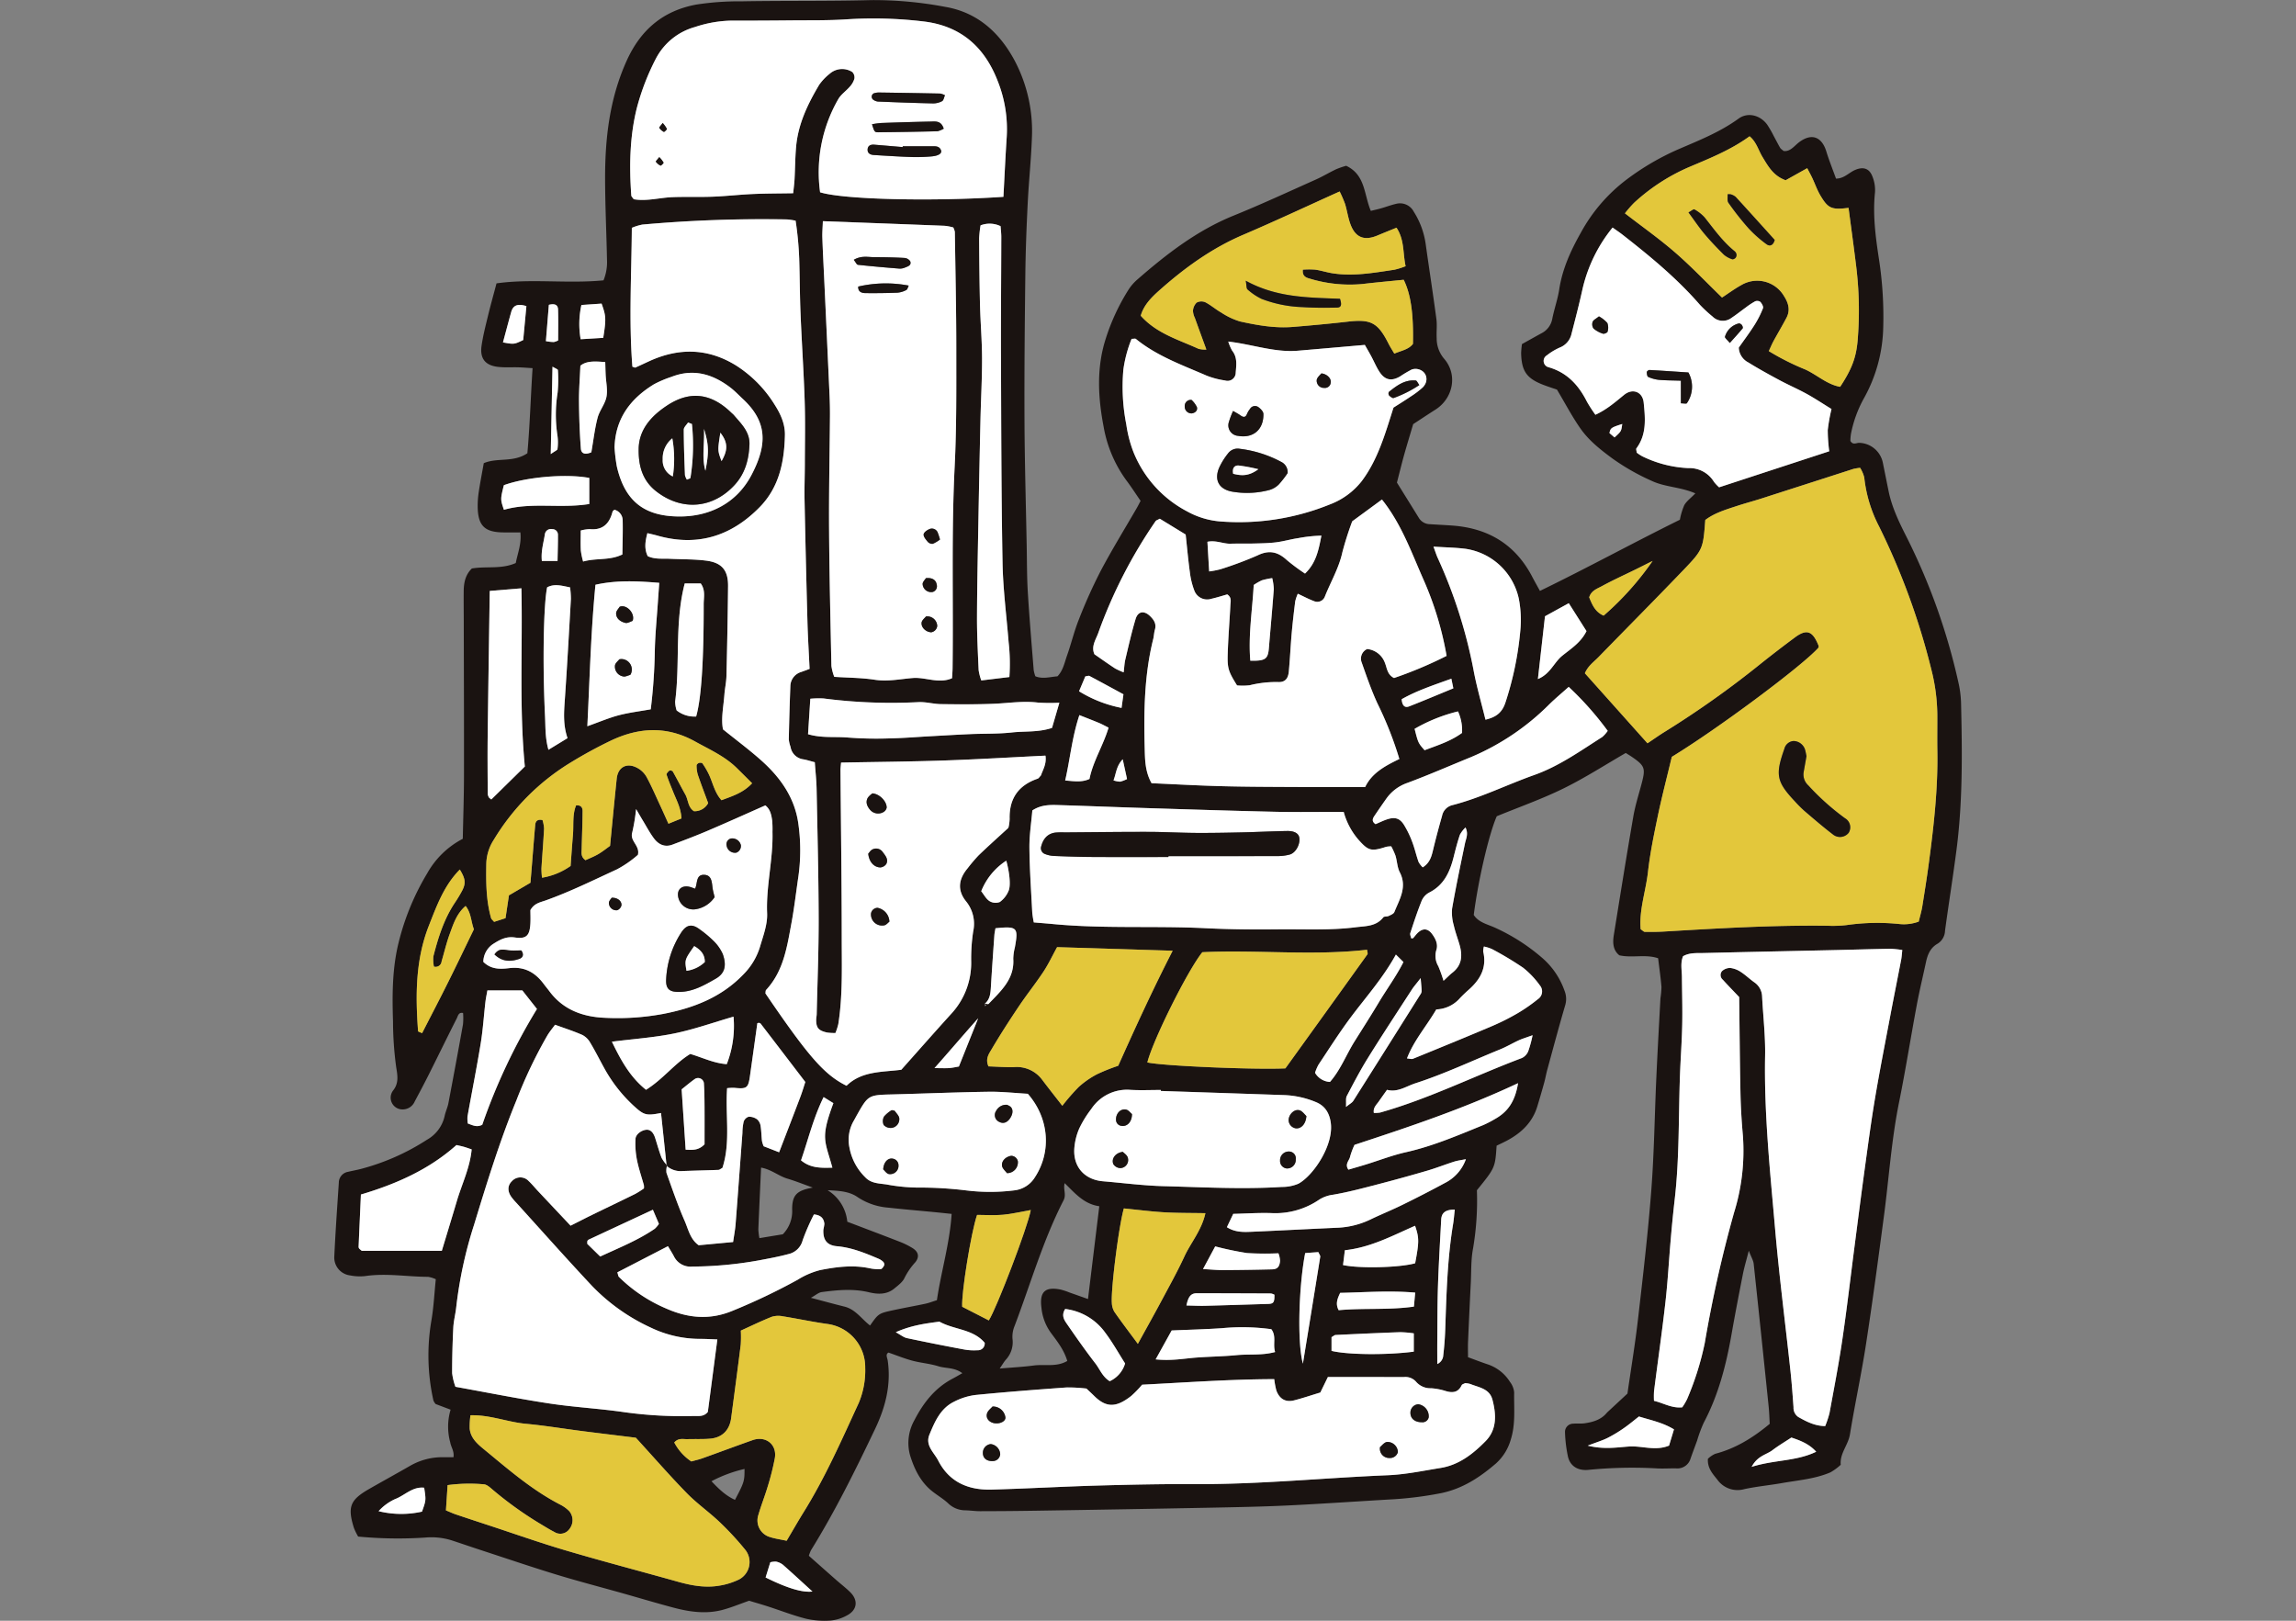 <svg xmlns="http://www.w3.org/2000/svg" width="680" height="480" viewBox="0 0 680 480"><rect x="0" y="0" width="680" height="480" fill="#808080" stroke="none"/><defs><clipPath id="a"><path fill="#fff" stroke="#707070" d="M4687 8087h680v480h-680z"/></clipPath><clipPath id="b"><path fill="none" d="M0 0h482.012v480H0z"/></clipPath></defs><g clip-path="url(#a)" transform="translate(-4687 -8087)"><g clip-path="url(#b)" transform="translate(4786 8087)"><path fill="#1a1311" d="M40.756 168.366c4.286-.74 8.736.285 13-1.619.551-2.88 1.734-5.658 1.364-9.068-1.826 0-3.466.014-5.107 0-5.474-.059-7.442-1.991-7.536-7.527a27.254 27.254 0 0 1 .323-4.506c.417-2.781.959-5.54 1.478-8.469 4-1.734 8.719-.1 12.911-2.943.733-8.057.971-16.462 1.539-25.2-1.666-.1-2.924-.21-4.183-.247-2.064-.061-4.152.106-6.188-.148-3.676-.46-5.271-2.517-4.732-6.235.429-2.974 1.185-5.905 1.895-8.834.742-3.075 1.6-6.122 2.531-9.645 10.23-1.468 20.968.144 31.69-.9a14.273 14.273 0 0 0 1.032-6.12c-.158-7.9-.54-15.8-.563-23.694-.038-12.119 1.287-23.937 6.4-35.244 4.162-9.212 10.83-14.778 20.537-16.6A81.76 81.76 0 0 1 120.641.4c12.8-.231 25.606-.026 38.413-.37a113.633 113.633 0 0 1 21.894 2.005c9.567 1.626 16.182 7.654 20.645 16.078a44.621 44.621 0 0 1 5.015 22.917c-.24 6.4-.919 12.775-1.235 19.17-.344 6.956-.617 13.924-.7 20.888-.172 14.5-.318 29-.252 43.5.057 12.428.419 24.854.657 37.28.085 4.508.052 9.028.328 13.526.469 7.7 1.133 15.395 1.741 23.089a10.871 10.871 0 0 0 .485 1.8c2.17.9 4.359.181 6.553.019 1.687-1.751 2.085-4.039 2.823-6.127 1.258-3.547 2.123-7.242 3.523-10.727a151.162 151.162 0 0 1 6.47-14.392c3.344-6.315 7.1-12.412 10.68-18.6.372-.641.7-1.31 1.124-2.116-1.4-2.034-2.71-4.079-4.166-6.011a37.877 37.877 0 0 1-6.787-15.984c-1.65-8.6-2.116-17.238.525-25.7a62.52 62.52 0 0 1 6.85-14.845 13.931 13.931 0 0 1 2.576-2.979c8.684-7.574 17.718-14.575 28.563-18.97 8.2-3.323 16.234-7.055 24.317-10.663 2.062-.919 4-2.1 6.044-3.068a25.551 25.551 0 0 1 2.964-1.02c5.736 2.677 5.241 8.509 7.3 13.354 1.072-.264 2.1-.485 3.1-.773 1.447-.412 2.861-.954 4.322-1.294a4.589 4.589 0 0 1 5.293 2.3 24.157 24.157 0 0 1 3.518 9.461c1.039 7.449 2.2 14.884 3.188 22.34.247 1.847-.016 3.759.087 5.632a9.249 9.249 0 0 0 2.2 6.122c4.107 4.722 2.675 11.759-2.59 15.089-2.21 1.4-4.383 2.856-6.572 4.286-.9 3.059-1.838 6.108-2.7 9.179-.7 2.517-1.317 5.057-2.111 8.13 1.949 3.136 4.235 6.8 6.5 10.47a3.893 3.893 0 0 0 3.3 1.85c2.258.151 4.517.247 6.77.419 10.559.808 18.534 5.634 23.492 15.145.676 1.3 1.4 2.571 2.293 4.195 14.08-6.834 27.571-14.224 41.446-21.076a19.841 19.841 0 0 1 1.3-4.315c.667-1.19 1.9-2.067 3.283-3.495-4.437-1.923-8.889-1.84-12.772-3.636a66.408 66.408 0 0 1-11.737-6.653c-3.511-2.59-6.956-5.283-9.464-8.837-2.484-3.518-4.487-7.373-7.018-11.613-.976-.337-2.571-.834-4.126-1.437-4.88-1.9-6.367-4.06-6.485-9.376a25.649 25.649 0 0 1 .247-2.66c1.791-.994 3.73-2.078 5.674-3.153a6 6 0 0 0 3.3-4.3c.575-2.953 1.619-5.823 2.071-8.787.931-6.082 3.457-11.563 6.412-16.788a49.264 49.264 0 0 1 13.562-15.725 76.109 76.109 0 0 1 15.044-8.83c6.2-2.679 12.529-5.151 18.091-9.193 2.748-2 6.419-1.025 8.467 1.772a31.2 31.2 0 0 1 1.968 3.422c.634 1.15 1.221 2.331 1.883 3.466.177.309.544.507 1.011.921 1.949.287 3.155-1.489 4.546-2.55 3.853-2.934 6.82-1.536 8.116 2.7.822 2.689 1.883 5.3 2.865 8.033 2.371.016 3.789-1.746 5.625-2.547 2.338-1.018 4.162-.551 5.1 1.772a10.711 10.711 0 0 1 .818 4.9c-.693 6.636.174 13.13 1.169 19.658a111.76 111.76 0 0 1 1.275 20.261 45 45 0 0 1-5.724 21.029 35.628 35.628 0 0 0-3.841 10.559 15.7 15.7 0 0 0-.165 2.057c.792 1.322 1.73.563 2.585.568a7.351 7.351 0 0 1 7.062 6.051c.563 2.752 1.108 5.507 1.671 8.259.99 4.843 3.134 9.247 5.337 13.6a185.1 185.1 0 0 1 15.317 42.954 31.413 31.413 0 0 1 .806 6.141c.337 14.507.528 29.018-1.338 43.454-1.039 8.024-2.319 16.017-3.41 24.036a4.679 4.679 0 0 1-2.118 3.789c-2.22 1.232-3.03 3.224-3.518 5.5-.907 4.232-1.932 8.443-2.726 12.7-1.8 9.619-3.32 19.29-5.26 28.879-2.248 11.106-2.983 22.391-4.463 33.587-1.68 12.692-3.372 25.386-5.323 38.038-1.374 8.922-3.306 17.756-4.748 26.671-.514 3.165-3.054 5.637-2.731 9a16.344 16.344 0 0 1-3.094 2.267c-4.553 1.937-9.485 2.307-14.294 3.153-3.707.65-7.472 1-11.146 1.786a7.336 7.336 0 0 1-7.993-2.774c-1.4-1.767-2.986-3.433-2.816-6.2a7.687 7.687 0 0 1 2.159-1.475c5.969-1.565 11.078-4.661 16.154-8.882-.094-1.539-.139-3.386-.328-5.222q-2.167-21.074-4.418-42.143c-.111-1.025-.726-2-1.456-3.9-.749 2.943-1.348 4.911-1.744 6.919-1.166 5.905-2.309 11.818-3.351 17.749-1.6 9.127-3.872 18.022-8.255 26.284a40.9 40.9 0 0 0-1.954 5.276c-.643 1.767-1.31 3.528-1.932 5.3a4.05 4.05 0 0 1-4.3 2.929c-1.885-.028-3.775.108-5.653.007a131.713 131.713 0 0 0-20.315.436c-3.052.3-5.345-1.063-6.035-3.846a40.416 40.416 0 0 1-.888-7.265 2.426 2.426 0 0 1 2.453-2.569c1.119-.113 2.272.045 3.382-.118 2.444-.361 4.786-1.025 6.485-3.026a4.919 4.919 0 0 1 .394-.405l5.776-5.363c1.013-7.041 2.253-14.459 3.113-21.922 1.468-12.716 2.96-25.438 3.945-38.2.853-11.071.985-22.2 1.492-33.295.358-7.892.8-15.781 1.225-23.671a25.245 25.245 0 0 0 .3-3.365c-.233-2.783-.636-5.552-.99-8.476-3.773-1.277-7.6-.014-11.481-.872-1.9-1.5-2.01-3.716-1.64-6 1.888-11.707 3.754-23.419 5.776-35.1.575-3.33 1.626-6.577 2.488-9.855 1.181-4.5.924-5.2-3.049-7.908-.467-.318-.954-.606-1.682-1.063-6.068 3.5-12.077 7.388-18.458 10.517-6.4 3.141-13.175 5.526-19.74 8.222-2.3 5.2-5.512 18.974-6.815 29.232 1.348 2.126 3.836 2.712 6.021 3.65a57.7 57.7 0 0 1 14.245 9.07 22.809 22.809 0 0 1 6.6 9.69 6.5 6.5 0 0 1 .2 4.381c-1.852 6.315-3.551 12.678-5.286 19.029-.346 1.268-.566 2.571-.914 3.836q-.976 3.528-2.041 7.032c-1.393 4.616-4.56 7.713-8.667 9.968-1.138.627-2.328 1.159-3.391 1.683-.441 6.537-.441 6.537-5.839 13.192a84.57 84.57 0 0 1-1.141 17.264c-.634 3.3-.495 6.749-.665 10.133q-.438 8.738-.815 17.483c-.064 1.487-.009 2.979-.009 4.574 2.078.754 4 1.506 5.95 2.149a12.435 12.435 0 0 1 6.494 5.182 5.97 5.97 0 0 1 1.223 3.092c-.092 4.68.464 9.388-1.018 14.016a14.965 14.965 0 0 1-4.43 7.072c-4.748 4.079-9.812 7.423-16.191 8.745a107.992 107.992 0 0 1-15.666 1.9c-9.959.587-19.91 1.277-29.876 1.753-7.527.358-15.065.5-22.6.65q-25.98.5-51.961.9-8.2.131-16.392.141c-1.5 0-3-.231-4.5-.259a7.287 7.287 0 0 1-5.031-2.1c-1.374-1.27-3.016-2.248-4.508-3.4-3.6-2.774-5.491-6.714-6.763-10.863a13.717 13.717 0 0 1 1.348-10.4c2.637-5.106 6.087-9.523 11.325-12.258.806-.419 1.588-.888 2.83-1.588-2.331-1.765-4.9-1.362-7.086-2.05-2.5-.787-5.175-.98-7.715-1.657-2.345-.624-4.609-1.551-7.067-2.4-.994.533-.349 1.551-.236 2.34 1.037 7.176-.641 13.781-3.719 20.24-5.837 12.242-11.834 24.39-18.986 35.934a10.519 10.519 0 0 0-.65 1.668c2.684 2.375 5.34 4.734 8.007 7.081 1.414 1.247 2.922 2.394 4.258 3.716 2.446 2.422 2.062 5.3-1.016 6.888a12.348 12.348 0 0 1-4.8 1.5 24.554 24.554 0 0 1-7.246-.537c-3.82-.961-7.512-2.413-11.269-3.627-1.965-.636-3.952-1.2-5.618-1.708-2.807.98-5.248 2-7.779 2.684-4.873 1.315-9.739.655-14.516-.608-5.095-1.35-10.145-2.868-15.218-4.3-6.52-1.836-13.079-3.539-19.556-5.514-7.194-2.194-14.318-4.619-21.468-6.956-3.217-1.053-6.421-2.151-9.638-3.212a20.189 20.189 0 0 0-7.788-.8 123.313 123.313 0 0 1-19.837-.3 18.278 18.278 0 0 1-1.249-2.552c-1.946-6.238-1.143-8.3 4.489-11.53 4.084-2.342 8.215-4.6 12.294-6.952a19.092 19.092 0 0 1 9.676-2.467h3.026c.28-1.751-.726-3-.957-4.378a17.589 17.589 0 0 1 .106-9.7c-1.47-.556-3-1.131-4.433-1.675a3.93 3.93 0 0 1-.653-1.027 61.1 61.1 0 0 1-.624-23.565c.7-4.032.891-8.151 1.324-12.367a8.712 8.712 0 0 0-2.281-.709c-6.2-.017-12.39-1.148-18.619-.224a14.722 14.722 0 0 1-4.494-.2 5.334 5.334 0 0 1-4.671-5.5c.344-7.331.858-14.657 1.346-21.981a3.276 3.276 0 0 1 2.71-3.193c1.284-.306 2.583-.535 3.86-.863a67.61 67.61 0 0 0 19.547-8.646 10.692 10.692 0 0 0 5.227-7.039c.264-1.284.867-2.5 1.112-3.789q2.22-11.654 4.317-23.332a19.387 19.387 0 0 0 .026-3.372c-1.357-.288-1.511.881-1.862 1.581-2.795 5.508-5.505 11.092-8.285 16.637-1.348 2.689-2.764 5.344-4.183 8a3.858 3.858 0 0 1-3.565 2.34 3.479 3.479 0 0 1-3.346-4.647 3.673 3.673 0 0 1 .544-.987c1.683-2.135 1.308-4.331.886-6.883a102.848 102.848 0 0 1-.94-13.514c-.233-7.338-.247-14.669 1.317-21.915a73.878 73.878 0 0 1 8.78-21.923 25.665 25.665 0 0 1 10.569-10.281c.125-6.2.342-12.388.353-18.574.028-15.263-.035-30.524-.064-45.787-.007-3.012-.047-6.023-.016-9.035.026-2.5.53-4.861 2.42-6.657m151.9 128.923c.115.123.283.231.325.375.028.092-.127.24-.2.363-.012-.262-.024-.521-.033-.782.356.031.888.229 1.044.066 3.6-3.8 7.694-7.319 7.307-13.338a14.333 14.333 0 0 1 .467-3.351c1.084-5.981.73-6.353-5.738-5.707-.106.655-.28 1.367-.33 2.088-.358 5.057-.714 10.112-1.018 15.171-.113 1.906-.224 3.775-1.826 5.116m-94.222 48q-.831-7.833-1.659-15.657c-4.466.855-5.048.681-8.288-2.312a43.71 43.71 0 0 1-8.6-11.111c-1.367-2.472-2.627-5.005-4.086-7.421a5.756 5.756 0 0 0-2.324-2.272c-2.545-1.126-5.213-1.972-8.085-3.023-.768 1.063-1.6 2.05-2.26 3.141a138.063 138.063 0 0 0-9.214 19.33C48.982 338 45.177 350.4 41.383 362.816a125.793 125.793 0 0 0-5.243 24.208c-.207 2.055-.775 4.081-.881 6.134q-.35 6.758-.349 13.531a18.39 18.39 0 0 0 .98 4.03c9.358 1.685 18.564 3.537 27.84 4.946 7.428 1.129 14.971 1.506 22.405 2.606a124.153 124.153 0 0 0 20.245 1.1c1.454-.021 3.049.3 4.261-1.211l2.818-21.461c-1.7-.059-3.353-.172-5-.165a33.672 33.672 0 0 1-14.749-3.356 57.327 57.327 0 0 1-17.409-12.368c-7.59-8.1-14.966-16.408-22.427-24.632a17.117 17.117 0 0 1-1.456-1.723c-1.176-1.7-1.1-3.363.156-4.6a3.36 3.36 0 0 1 5-.066c.961.9 1.789 1.932 2.691 2.891 3.332 3.547 6.671 7.088 9.718 10.324 2.434-1.225 4.425-2.255 6.44-3.238 4.228-2.062 8.476-4.079 12.692-6.165a26.413 26.413 0 0 0 2.594-1.638 5.1 5.1 0 0 0-.007-.919c-.7-2.536-1.574-5.038-2.081-7.614a24.954 24.954 0 0 1-.415-6.113c.075-1.414 1.791-2.6 3.207-2.722 1.181-.1 2.074.723 2.623 2.439.629 1.97 1.166 3.975 1.916 5.9a11.73 11.73 0 0 0 1.607 2.229 5.545 5.545 0 0 0-.179 2.161c1.708 4.779 3.344 9.6 5.38 14.238 1.093 2.493 1.635 5.446 4.166 7.227 3.391-.316 6.7-.624 10.194-.952.283-2 .606-3.636.733-5.29.7-9 1.353-18.011 2.027-27.015a15.865 15.865 0 0 1 .372-3.349 2.3 2.3 0 0 1 1.475-1.452 4.084 4.084 0 0 1 2.507.778 3.2 3.2 0 0 1 1.025 1.939c.245 1.473.24 2.986.412 4.475a8.018 8.018 0 0 0 .5 1.555l4.579 1.781c2.137-5.561 4.228-10.958 6.278-16.37.589-1.56 1.058-3.165 1.48-4.442-4.572-5.981-8.9-11.65-13.246-17.308a.778.778 0 0 0-.5-.2 1.475 1.475 0 0 0-.462.094l-2.166 15.51c-.521 3.721-.912 4.008-4.666 3.634a14.444 14.444 0 0 0-2.121.1c-.563 8.092 1.084 16.05-1.388 23.6-.518.273-.841.584-1.176.6-3.742.144-7.489.212-11.229.37a6.258 6.258 0 0 1-4.121-1.555m297.7-121.138c-1.449 6.07-2.927 11.714-4.121 17.417-1.155 5.519-2.3 11.064-2.931 16.656-.641 5.719-2.672 11.3-2.166 16.971.617.4.924.775 1.235.778 1.871.021 3.747.019 5.615-.092 16.161-.964 32.322-1.928 48.525-1.723a35.464 35.464 0 0 0 5.644-.2 63.9 63.9 0 0 1 15.772-.292 12.608 12.608 0 0 0 5.564-.735c.377-1.586.811-3.021 1.049-4.487.693-4.275 1.369-8.552 1.942-12.843 1.47-11.019 2.717-22.057 2.524-33.205-.061-3.577 0-7.157-.017-10.736a55.761 55.761 0 0 0-1.772-13.4 208.793 208.793 0 0 0-15.468-42.346 40.785 40.785 0 0 1-4.393-14.5 10.046 10.046 0 0 0-1.228-2.87 15.679 15.679 0 0 0-1.991.328q-13.683 4.39-27.356 8.8c-2.326.747-4.694 1.369-7.018 2.13-3.358 1.1-6.77 2.107-9.492 4.19-.634 8.434-.648 8.75-6.377 14.719-8.335 8.688-16.818 17.235-25.221 25.86-1.4 1.442-3.144 2.63-4.063 4.81l18.543 20.744c1.909-1.273 3.568-2.463 5.3-3.521a283.242 283.242 0 0 0 28.495-20.256q4.864-3.871 9.86-7.571c3.509-2.6 5.269-1.958 7.02 2.446a1.511 1.511 0 0 1-.014.561c-4.682 5.321-29.741 23.989-43.461 32.359m-253.813 1.6c-1.294-.335-2.349-.69-3.436-.872a4.4 4.4 0 0 1-3.756-3.7 9.156 9.156 0 0 1-.511-2.187q.163-7.9.462-15.8a4.459 4.459 0 0 1 3.233-4.183c.825-.306 1.652-.61 2.463-.91-.224-4.828-.507-9.332-.629-13.84q-.495-18.052-.862-36.106c-.071-3.577.075-7.157.082-10.734.014-6.193.153-12.39-.045-18.576-.278-8.653-.87-17.294-1.225-25.945-.224-5.458-.222-10.925-.394-16.385a100.19 100.19 0 0 0-1.067-11.158 21.4 21.4 0 0 0-2.524-.372 400.238 400.238 0 0 0-42.857 1.525 15.463 15.463 0 0 0-3.122.964c-.094 13.943-.914 27.6.17 41.132.516.158.74.309.87.252 1.369-.606 2.722-1.251 4.081-1.876 8.832-4.058 17.48-3.886 25.815 1.3a36.48 36.48 0 0 1 11.386 11.625c1.749 2.736 3.087 5.693 3.012 8.992-.179 7.894-1.687 15.4-7.482 21.317-8.476 8.651-18.534 11.775-30.366 8.4-.87-.247-1.756-.434-2.882-.709-.643 2.439-.98 4.593.1 6.815 2.142 1 4.433.674 6.667.782 3.572.172 7.173.1 10.708.556 4.619.6 6.466 2.88 6.421 7.548-.09 8.856-.264 17.709-.476 26.565-.045 1.873-.476 3.733-.615 5.608-.266 3.53-1.037 7.06-.41 10.241 3.99 3.217 7.772 6.026 11.278 9.143 5.764 5.128 10.081 11.207 11.083 19.118a55.718 55.718 0 0 1-.016 15.209c-.686 4.647-1.221 9.322-2.078 13.936-1.3 7.015-2.326 14.174-7.489 19.75-.205.219-.146.686-.21 1.037 12.756 18.739 17.443 24.1 24.02 27.354 4.48-4.4 10.536-4.006 16.224-4.741 4.965-5.571 9.805-11.09 14.742-16.521a22.177 22.177 0 0 0 5.952-15.414 53.468 53.468 0 0 1 .589-9.014 10.524 10.524 0 0 0-2.133-8.955c-2.677-3.353-2.144-6.612.467-9.739a46.868 46.868 0 0 1 3.294-3.872c2.84-2.736 5.785-5.361 8.747-8.085a2.062 2.062 0 0 0 .151-.45 13.7 13.7 0 0 0 .273-2.239c-.163-6.028 2.611-9.975 8.307-11.919.313-.108.525-.511.973-.969.54-1.638 1.716-3.374 1.327-5.851-10.138.5-20.061 1.1-29.991 1.437-10.112.342-20.23.419-30.542.617-.068.9-.177 1.619-.172 2.338.132 16.578.368 33.158.375 49.736 0 8.469.3 16.967-1.02 25.386a17.742 17.742 0 0 1-.858 2.632 16.058 16.058 0 0 1-2.444-.137c-2.559-.561-3.257-1.4-3.25-3.768 0-.561.141-1.122.153-1.683.214-9.414.6-18.828.58-28.242-.031-12.8-.353-25.6-.608-38.4-.052-2.613-.346-5.222-.537-7.956M416.09 295.3c-2.015-2.128-3.459-3.6-4.838-5.132a1.807 1.807 0 0 1-.264-2.54 3.549 3.549 0 0 1 2.463-.954 7.118 7.118 0 0 1 3.1 1.166c1.416.914 2.644 2.114 4.025 3.092a5.272 5.272 0 0 1 2.309 4.3c.309 5.823.994 11.655.884 17.471-.325 17.176 1.482 34.216 2.964 51.268 1.221 14.061 3.038 28.068 4.55 42.1.382 3.556.639 7.126.9 10.694a3.3 3.3 0 0 0 1.426 2.908c2.418 1.36 4.887 2.651 7.953 2.686a29.111 29.111 0 0 0 1.282-3.872c1.322-7.216 2.719-14.422 3.789-21.677 1.369-9.306 2.446-18.654 3.66-27.981.994-7.649 1.968-15.3 3.019-22.94.947-6.9 1.862-13.795 3.016-20.655 1.376-8.161 2.979-16.281 4.515-24.413 1.049-5.538 2.163-11.064 3.224-16.6.167-.877.212-1.779.337-2.858a30.129 30.129 0 0 0-3.558-.37c-5.269.085-10.536.255-15.8.372-13.173.3-26.346.566-39.516.888-2.036.052-4.15-.153-6.059.947-.844 2.036-.351 4.107-.335 6.148.035 4.7.186 9.4.087 14.1-.108 5.076-.495 10.142-.676 15.216-.436 12.223-.153 24.474-1.562 36.658a412.88 412.88 0 0 0-1.171 11.79c-.54 6.186-.867 12.39-1.567 18.557-.994 8.787-2.255 17.544-3.372 26.317a24.775 24.775 0 0 0-.014 2.889c2.854.679 5.283 2.248 8.365 1.925a17.76 17.76 0 0 0 1.433-2.411 86.273 86.273 0 0 0 5.242-16.659 377.6 377.6 0 0 1 8.65-38.53 61.644 61.644 0 0 0 2.637-22.872c-.365-4.117-.624-8.25-.709-12.381-.2-9.589-.269-19.182-.389-28.645M198.179 58.292c.332-6.115.591-11.931.98-17.737a38.43 38.43 0 0 0-2.691-16.6c-3.931-10.149-11.035-16.359-22.1-17.619a124.176 124.176 0 0 0-22.567-.613c-5.441.368-10.915.255-16.375.309q-9.035.088-18.072.082A35.908 35.908 0 0 0 106.837 8a18.678 18.678 0 0 0-11.582 9.362 70.835 70.835 0 0 0-5.665 14.709c-2.089 8.444-2.249 17.141-1.619 25.823.024.316.382.606.719 1.11 3.808.669 7.673-.478 11.575-.622 3.949-.146 7.911.019 11.86-.134s7.885-.613 11.834-.787c3.909-.174 7.826-.163 11.959-.233.158-1.6.335-2.882.4-4.164.17-3.2.179-6.4.46-9.593.591-6.725 3.448-12.661 6.836-18.35a15.5 15.5 0 0 1 3.1-3.268 5.569 5.569 0 0 1 6.707-.523 2.279 2.279 0 0 1 .627 1.97 6.016 6.016 0 0 1-1.357 2.368c-1.089 1.277-2.6 2.274-3.417 3.688a43.371 43.371 0 0 0-5.387 27.59c6.8 2.142 33 2.788 54.291 1.348m-53.47 7.206c-.068 1.928-.2 3.4-.153 4.861.134 3.942.344 7.885.528 11.825q.806 17.455 1.609 34.909c.092 2.067.137 4.138.12 6.207-.085 11.1-.332 22.2-.262 33.295.085 13.545.41 27.088.69 40.631a14.7 14.7 0 0 0 .844 3.228c4.178.276 8.146.271 12.025.867 3.82.587 7.5-.222 11.207-.518 3.858-.309 7.717 1.793 11.658.057.057-1.1.139-2.029.151-2.953.252-19.943-.368-39.888.624-59.834.577-11.648.481-23.334.478-35 0-11.467-.262-22.933-.429-34.4a5.406 5.406 0 0 0-.462-1.313 15.279 15.279 0 0 0-2.5-.488c-11.822-.469-23.645-.9-36.125-1.369m156.782 88.891a94.981 94.981 0 0 0-2.913 9.136c-1.009 4.678-3.436 8.736-5.168 13.093a2.4 2.4 0 0 1-3.261 1.409c-1.553-.582-3.028-1.371-4.779-2.182a12.869 12.869 0 0 0-.766 2.255c-.4 3.172-.768 6.348-1.049 9.532-.33 3.752-.493 7.52-.848 11.269-.207 2.175-1.181 3.224-3.254 3.1a32.4 32.4 0 0 0-8.361.957 18.959 18.959 0 0 1-3.721.042c-2.493-4.044-2.884-4.946-2.764-9.171.141-4.89.547-9.77.8-14.657.054-1.049.422-2.227-.928-3.127-1.485.415-3.08.928-4.708 1.3a4.047 4.047 0 0 1-5.057-2.467 22.956 22.956 0 0 1-1.32-5.439c-.509-3.714-.839-7.454-1.237-11.127l-7.666-4.685c-.627.358-1.063.46-1.247.733a143.983 143.983 0 0 0-16.945 32.999c-.69 1.984-2.236 4.06-1.162 6.412 2.071 1.43 4.063 2.851 6.106 4.19a19.49 19.49 0 0 0 2.545 1.152c.193-1.553.229-2.691.485-3.775.959-4.015 1.859-8.05 3.047-12 .707-2.349 2.538-2.587 4.315-.851 1.133 1.105 1.906 2.3 1.407 4-.262.9-.276 1.862-.5 2.771-2.672 10.7-2.8 21.616-2.517 32.527.087 3.283.118 6.768 2.031 10.166 6.874.3 13.8.7 20.725.877 7.135.191 14.276.2 21.413.238 6.919.038 13.837.009 21.126.009 2-4.19 5.983-6.294 10.121-8.295a106.936 106.936 0 0 0-6.509-16.488c-1.793-3.907-3.2-8-4.631-12.058a3.111 3.111 0 0 1 1.614-4.025 6.26 6.26 0 0 1 5.274 4.166c.606 1.5.648 3.408 2.675 4.421a121.428 121.428 0 0 0 15.567-6.556 96.512 96.512 0 0 0-6.9-22.7c-3.542-8.036-6.506-16.42-12.247-23.607l-8.8 6.452m-23.1 254.058c-13.361.045-26.256.994-39.125 1.647a33.229 33.229 0 0 1-3.259 3.346c-4.2 3.261-7.183 3.7-10.939-.014-.785-.775-1.6-1.525-2.3-2.189a46.655 46.655 0 0 0-5.9-.33c-9.009.655-18.015 1.339-27 2.236a19.014 19.014 0 0 0-6.381 2.027c-3.978 1.979-5.646 5.9-7.22 9.725-1.31 3.181 1.36 5.241 2.6 7.661 3.311 6.464 8.995 8.8 15.862 8.6 10.529-.3 21.051-.9 31.579-1.2 9.586-.271 19.179-.464 28.77-.422 19.031.09 37.961-1.845 56.949-2.627 5.229-.217 10.435-1.322 15.628-2.159 5.469-.881 9.655-4.192 13.352-7.965 3.379-3.448 3.148-7.875 2.015-12.233-.862-3.311-3.99-3.622-6.535-4.654a7.079 7.079 0 0 0-1.555-.273c-.41.233-.9.339-1.023.61-1.006 2.149-2.632 2.359-4.694 1.753a18.1 18.1 0 0 0-4.378-.844 5.573 5.573 0 0 1-4.475-1.961 4.205 4.205 0 0 0-3.556-1.357q-11.272-.021-22.53-.007c-.815 1.675-1.539 3.162-2.236 4.59-2.736.829-5.227 1.673-7.767 2.324-2.5.643-4.334-.408-5.257-2.922a23.383 23.383 0 0 1-.624-3.365m-13.609-307.291a13.2 13.2 0 0 0 1.15 2.705c1.6 1.994 1.225 4.275 1.049 6.5a2.417 2.417 0 0 1-3.158 2.319 24.213 24.213 0 0 1-5.441-1.426c-7.232-3.144-14.726-5.8-20.963-10.875-.207-.17-.672-.021-1.273-.021a37.844 37.844 0 0 0-2.432 9.077 57.391 57.391 0 0 0 .865 16.267 36.623 36.623 0 0 0 2.111 8.158 34.2 34.2 0 0 0 15.944 17.615 24.132 24.132 0 0 0 9.617 2.939 71.544 71.544 0 0 0 32.628-5.029 21.716 21.716 0 0 0 9.433-6.912c4.819-6.436 6.93-14.033 9.4-21.753 1.574-1.011 3.332-2.095 5.041-3.254a26.266 26.266 0 0 0 3.594-2.715c1.909-1.852 1.294-4.645-1.133-5.356a3.373 3.373 0 0 0-2.147.061 35.418 35.418 0 0 0-3.389 2.015c-2.585 1.518-4.529 1.122-6.172-1.428-.912-1.416-1.565-3-2.364-4.489-.6-1.129-1.254-2.232-1.918-3.405-6.758.587-13.3 1.169-19.853 1.72-6.817.575-13.26-1.85-20.586-2.715m-57.6 172.031c2.015.17 3.865.309 5.71.485 15 1.43 30.071.478 45.1 1.223 7.131.356 14.285.427 21.428.346 7.7-.09 15.423.353 23.115-.622 2.974-.377 6.033-.212 8.161-2.936.259-.332 1.086-.163 1.572-.394.627-.3 1.494-.636 1.711-1.178 1.513-3.768 3.862-7.4 1.6-11.775-.756-1.459-.773-3.285-1.265-4.9a21.206 21.206 0 0 0-1.263-2.778 8.162 8.162 0 0 0-1.478.132c-4.5 1.456-5.3 1.207-8.278-2.149a21.065 21.065 0 0 1-4.324-8.186c-6.928 0-13.51.123-20.087-.026-12.784-.285-25.563-.7-38.345-1.1-8.648-.271-17.3-.617-25.945-.888-2.613-.082-5.25-.123-7.838 1.588-.3 3.643-.9 7.371-.865 11.092.066 6.379.516 12.753.839 19.13a29.572 29.572 0 0 0 .462 2.941m236.242-152.051c-2.566-1.576-4.9-3.132-7.345-4.482-2.63-1.447-5.4-2.639-8.047-4.058-3.134-1.683-6.256-3.4-9.277-5.274a5.148 5.148 0 0 1-2.795-4.374c1.456-2.078 3.144-4.329 4.649-6.692a29.328 29.328 0 0 0 2.521-4.982c.186-.474-.346-1.4-.8-1.885a1.652 1.652 0 0 0-1.534-.146 22.377 22.377 0 0 0-2.816 1.862c-1.376.985-2.693 2.057-4.105 2.986a4.289 4.289 0 0 1-5.686-.344 40.458 40.458 0 0 1-3.723-3.452c-6.822-7.866-14.806-14.436-22.969-20.815-.853-.665-1.758-1.263-2.913-2.088a44.741 44.741 0 0 0-8.919 18.289c-.966 4.4-2.1 8.761-3.228 13.123a5.657 5.657 0 0 1-3.488 4.124 17.993 17.993 0 0 0-3.848 2.324 1.917 1.917 0 0 0 .535 3.509c5.462 1.56 8.882 5.293 11.342 10.18a42.965 42.965 0 0 0 2.517 3.893c3.386-1.543 5.9-3.768 8.512-5.9 2.51-2.045 5.469-.9 5.788 2.288.469 4.661.933 9.407-2.149 13.557-.16.212.035.688.085 1.273a12.141 12.141 0 0 0 1.716 1.115 34.412 34.412 0 0 0 13.566 3.466 8.485 8.485 0 0 1 7.59 4.051 11.754 11.754 0 0 0 1.529 1.638q16.511-5.4 32.616-10.675a48.946 48.946 0 0 1-.441-6.285 50.534 50.534 0 0 1 1.115-6.226M44.142 284.863c2.38 2.34 5.139 2.163 7.7 1.859 4.456-.53 7.633 1.251 10.173 4.661.561.756 1.171 1.475 1.732 2.232 4.044 5.422 9.8 7.515 16.206 7.807a73.866 73.866 0 0 0 17.414-1.133c9.035-1.741 17.3-4.911 23.852-11.768a19.654 19.654 0 0 0 4.866-8.137c.95-3.24 2.246-6.622 2.109-9.888-.342-8.128 1.814-16.031 1.584-24.109a28.859 28.859 0 0 0-.087-3.384c-.238-1.631-.528-3.3-2.022-4.477-5.776 2.547-11.4 5.09-17.08 7.512-3.448 1.473-6.959 2.8-10.468 4.119-2.267.851-4.112-.078-5.441-1.85-1.235-1.647-2.2-3.495-3.273-5.262-.551-.9-1.075-1.829-2.02-3.443a55.127 55.127 0 0 1-1.141 6.945c-.789 2.569 2.347 3.858 1.678 6.624a32.908 32.908 0 0 1-6.181 4.284c-7.006 3.214-13.91 6.645-21.19 9.233-1.546.549-3.341.822-4.468 2.851 0 1.15.08 2.649-.014 4.138-.217 3.408-1.192 4.461-4.569 3.966-2.536-.372-4.376.61-6.287 1.817a6.489 6.489 0 0 0-3.075 5.4m404.34-223.3c-5.012.615-6.042.214-8.363-3.711-.947-1.607-1.565-3.407-2.364-5.107-.445-.947-.954-1.864-1.508-2.936l-6.391 3.572c-3.653-1.3-5.175-4.131-6.846-6.872-1.232-2.015-1.805-4.487-3.836-6.143-5.707 4.143-12.02 6.605-18.225 9.247a57.729 57.729 0 0 0-15.972 10.444 35.276 35.276 0 0 0-2.719 3.115c5.18 4.006 10.241 7.576 14.893 11.617 4.8 4.171 9.2 8.8 13.863 13.326 1.958-1.275 3.766-2.62 5.719-3.693a9.211 9.211 0 0 1 12.661 3.3c1.294 2.017 1.9 4.133.714 6.386-1.218 2.321-2.566 4.572-3.82 6.874-.5.924-.9 1.9-1.421 3a74.027 74.027 0 0 0 10.793 5.441c3.514 1.6 6.45 4.456 10.338 5.135 3.393-5.163 4.746-8.594 5.18-13.795a107.108 107.108 0 0 0-.443-21.965c-.683-5.59-1.456-11.167-2.253-17.242M89.318 425.805c-5.033-.62-10.439-1.268-15.84-1.961-5.592-.716-11.163-1.647-16.771-2.168-5.385-.5-10.522-2.663-16.375-2.524a25.528 25.528 0 0 0-.219 4c.276 2.635 2.083 4.324 4.008 5.91 7.267 5.974 14.351 12.192 22.8 16.55a10.271 10.271 0 0 1 2.705 1.968 4.17 4.17 0 0 1 .054 5.22 3.279 3.279 0 0 1-4.494.917c-1.341-.676-2.618-1.485-3.909-2.255a107.226 107.226 0 0 1-14.219-10.145c-.837-.709-1.833-1.675-2.79-1.718a47.949 47.949 0 0 0-10.7.243l-.49 7.482c1.176.481 2.008.877 2.877 1.171 3.2 1.084 6.417 2.137 9.631 3.193 7.682 2.524 15.31 5.234 23.063 7.517 11 3.245 22.1 6.15 33.139 9.249 4.032 1.131 8.106 1.873 12.266 1.157a20.722 20.722 0 0 0 5.868-1.85 5.829 5.829 0 0 0 1.878-8.677 87.08 87.08 0 0 0-7.633-8.269c-3.122-2.981-6.716-5.486-9.728-8.566-4.993-5.1-9.683-10.5-15.115-16.441m208.443-369.1c-9.721 4.381-19.064 8.768-28.549 12.822-9.139 3.9-17.038 9.57-24.417 16.07-2.54 2.241-4.989 4.553-5.952 7.9 4.7 5.286 11.189 7.084 17.139 9.812a7.719 7.719 0 0 0 2.3.21c-1.237-3.4-2.335-6.379-3.407-9.372a5.092 5.092 0 0 1-.557-2.15 3.677 3.677 0 0 1 1.089-2.38 2.957 2.957 0 0 1 2.559-.108c1.661.855 3.1 2.137 4.734 3.063a21.147 21.147 0 0 0 5.545 2.625c5.144 1.126 10.364 2.06 15.678 1.619 5.436-.45 10.873-.947 16.293-1.569 6.806-.78 8.87.292 12.027 6.556.483.957 1.075 1.857 1.7 2.924 2.13-.912 4.223-1.2 5.514-2.887.2-8.851-.632-14.749-2.741-18.986-4.023.41-8.137.768-12.235 1.258a40.682 40.682 0 0 1-15.626-1.605c-1.042-.283-2.227-.714-1.994-2.646a25.134 25.134 0 0 1 3.624-.007c1.668.226 3.292.766 4.956 1.042 6.233 1.032 12.364-.113 18.5-1.009a23.046 23.046 0 0 0 3.353-1.053c-.855-3.865-.283-7.734-2.7-11.4-1.9.775-3.794 1.532-5.674 2.319-3.891 1.626-6.518.6-7.974-3.356-.712-1.93-.985-4.02-1.591-6a36.328 36.328 0 0 0-1.6-3.695M244.801 323.1v-.292c-3.007 0-6.023.137-9.018-.033a12.674 12.674 0 0 0-11.6 5.681 31.864 31.864 0 0 0-3.542 5.74 18.126 18.126 0 0 0-1.47 5.964c-.363 5.467 3.071 9.233 8.523 9.692 5.99.5 11.976 1.289 17.978 1.445 11.646.3 23.3.966 34.949.229a12.309 12.309 0 0 0 4.911-.954c4.395-2.356 10.562-11.45 9.582-18.14-.415-2.825-1.706-4.942-4.393-6.035a27.029 27.029 0 0 0-9.292-2.071q-18.317-.643-36.634-1.225M133.979 456.314c1.873-3.155 3.452-5.922 5.13-8.625 6.363-10.251 11.191-21.267 16.222-32.187a24.806 24.806 0 0 0 1.916-10.439 12.9 12.9 0 0 0-11.046-12.932c-4.458-.608-8.867-1.572-13.314-2.281a6.6 6.6 0 0 0-3.3.134c-3.1 1.232-6.113 2.7-9.176 4.091a35.892 35.892 0 0 1-.021 4.145c-.907 7.265-1.88 14.521-2.842 21.779-.471 3.546-2.625 5.757-6.188 6.082-2.239.2-4.508.068-6.761.144-1.256.042-2.642-.441-3.9.98a15.173 15.173 0 0 0 5.055 5.623c1.148-.323 2.241-.563 3.287-.938 4.951-1.772 9.876-3.617 14.834-5.368 3.954-1.4 7.331 1.317 6.6 5.394a76.591 76.591 0 0 1-2.05 8.172c-.851 2.88-1.979 5.679-2.814 8.563a5.123 5.123 0 0 0 3.551 6.6c1.407.455 2.9.65 4.819 1.065m123.112-174.309c-4.319 5.323-14.648 26.079-16.286 32.642 4.3 1.02 31.718 2.2 40.883 1.763q12.167-16.889 24.3-33.787c.16-.224-.047-.709-.106-1.343-16.269 1.84-32.6-.045-48.793.726M61.665 242.876a10.476 10.476 0 0 1 .462 2.521c-.2 3.94-.535 7.873-.775 11.811a23.1 23.1 0 0 0 .167 2.738 20.353 20.353 0 0 0 8.464-3.476c.247-3.252.452-6.247.7-9.237.245-2.929-.205-5.955.919-8.688 1.553-.189 1.939.747 1.932 1.675-.026 3.763-.184 7.524-.271 11.288-.026 1.077-.287 2.241 1.124 3.252 1.159-.54 2.531-1.063 3.78-1.791 1.28-.747 2.439-1.694 3.5-2.448.672-6.82 1.289-13.359 1.972-19.889.356-3.417 2.91-4.852 5.988-3.259a6.918 6.918 0 0 1 2.788 2.62c1.534 2.8 2.792 5.752 4.143 8.653.778 1.668 1.522 3.356 2.408 5.312 1.508-.613 2.639-1.075 3.848-1.567-.144-3-1.421-5.316-2.392-7.725-.7-1.734-1.43-3.462-2.012-5.236-.094-.292.445-.9.825-1.192a1.032 1.032 0 0 1 .992.21c1.284 2.272 2.467 4.6 3.744 6.879.9 1.6.728 3.756 2.557 4.923a4.554 4.554 0 0 0 4.2-2.4c-1.032-2.8-2.109-5.6-3.073-8.434a9.6 9.6 0 0 1-.358-2.743c-.007-.245.408-.624.7-.721.311-.1.891-.064 1.032.139a23.716 23.716 0 0 1 1.694 2.821c1.348 2.625 1.793 5.71 3.954 8.085 3.228-1.23 6.424-2.173 9.065-5.024-1.664-1.657-3.106-3.106-4.567-4.536-3.556-3.485-8.04-5.455-12.32-7.835-8.351-4.642-16.6-4.206-24.892-.283a132.009 132.009 0 0 0-11.9 6.476 67.577 67.577 0 0 0-22.862 22.981 13.609 13.609 0 0 0-2.173 6.916c-.09 5.46-.1 10.911 1.419 16.227.092.316.441.559.888 1.1l3.384-1.091c.368-2.458.7-4.649 1.009-6.761 2.3-1.346 4.381-2.569 6.374-3.735.165-1.994.309-3.681.445-5.368.32-3.938.615-7.88.971-11.815.1-1.06.69-1.692 2.147-1.374m186.636 38.694-34.23-1.06c-1.379 2.51-2.545 5.008-4.051 7.284-2.276 3.443-4.873 6.671-7.173 10.1-2.821 4.2-5.578 8.453-8.142 12.812-.792 1.343-1.963 2.865-.957 5.116 2.4.078 4.986.285 7.564.217a9.361 9.361 0 0 1 8.34 3.747c1.89 2.512 3.846 4.975 5.969 7.713a61.67 61.67 0 0 1 4.8-5.526 25.946 25.946 0 0 1 5.517-3.843 57.531 57.531 0 0 1 6.242-2.486c5.109-11.41 10.168-22.453 16.118-34.07m-42.9 42.367c-3.747-.207-7.685-.655-11.617-.6-9.589.141-19.172.544-28.761.792-6.768.174-6.919.226-10.2 6.044-.37.655-.707 1.331-1.1 1.977a11.251 11.251 0 0 0-1.159 7.673 16.424 16.424 0 0 0 4.694 8.842c1.716 1.843 4.074 1.8 6.273 2.121a53.405 53.405 0 0 0 8.957.926 114.277 114.277 0 0 1 14.54.827 57.739 57.739 0 0 0 14.554-.021 8.205 8.205 0 0 0 5.927-3.872c4.946-7.569 4.211-17.478-2.111-24.71m171.761-107.477a93.43 93.43 0 0 0-11.555-13.034c-2.081 1.864-3.959 3.429-5.705 5.128a72.547 72.547 0 0 1-23.261 15.689c-6.273 2.552-12.485 5.274-18.828 7.633a12.639 12.639 0 0 0-6.2 4.626 276.15 276.15 0 0 0-3.53 5.114c-.559.82-.9 1.654.32 2.467 1.131-.474 2.3-1.07 3.537-1.463 2.225-.7 3.641-.292 4.876 1.666a28.549 28.549 0 0 1 2.446 5.052c.738 1.93 1.181 3.971 1.871 5.919a6.645 6.645 0 0 0 1.24 1.621c2.222-1.4 2.642-3.412 3.129-5.451.789-3.29 1.675-6.558 2.6-9.815a4.05 4.05 0 0 1 2.939-3.132c8.424-2.159 16.206-6.061 24.352-8.955 7.4-2.625 13.649-7.126 20.148-11.255a9.663 9.663 0 0 0 1.617-1.812M191.413 66.745a32.488 32.488 0 0 0-.424 3.843c.04 6.584.1 13.168.259 19.75.132 5.262.591 10.519.606 15.781.016 6-.328 12.009-.464 18.015q-.336 14.659-.6 29.317c-.177 9.758-.391 19.516-.431 29.277-.021 5.243.252 10.489.485 15.73a15.11 15.11 0 0 0 .787 3.063l8.318-1.009a56.508 56.508 0 0 0-.222-10.284c-.627-7.864-1.664-15.72-1.805-23.593-.37-20.3-.384-40.614-.462-60.922-.045-11.844.071-23.687.094-35.531 0-1.082-.144-2.166-.217-3.2a7.46 7.46 0 0 0-5.924-.238M83.835 376.823c.229.7.24 1.126.462 1.35a44.7 44.7 0 0 0 13.99 9.358c6.348 2.809 12.808 3.525 19.646.681a182.4 182.4 0 0 0 19.318-9.207 23.527 23.527 0 0 1 6.671-2.854c4.788-.938 9.662-1.581 14.565-.547a12.912 12.912 0 0 0 3.349.269c.377-.021.806-.686 1.034-1.143a1.116 1.116 0 0 0-.264-.992 4.421 4.421 0 0 0-1.379-.926c-3.98-1.694-7.948-3.334-12.357-3.723-3-.264-4.171-1.932-4.013-4.942a13.263 13.263 0 0 0 .292-1.654c-.139-1.737-1.136-2.639-3.092-2.823a64.474 64.474 0 0 0-3.339 7.656 5.591 5.591 0 0 1-4.213 4.084c-2.9.782-5.865 1.322-8.818 1.876a114.629 114.629 0 0 1-19.63 1.822 5.48 5.48 0 0 1-5.5-3.1c-.509-.966-1.108-1.885-1.732-2.939a46974.09 46974.09 0 0 0-14.994 7.75m130.919-168.71a57 57 0 0 1-6.351-.038c-4.345-.547-8.625.16-12.937.346-5.253.224-10.522.179-15.781.108-2.232-.028-4.473-.7-6.683-.587a156.178 156.178 0 0 1-28.1-1.089 26.734 26.734 0 0 0-3.912.085l-.674 10.5c4.138 1.232 8.1.639 11.964 1a109.873 109.873 0 0 0 12.4.231c3.942-.073 7.88-.41 11.82-.627s7.885-.46 11.83-.629c4.119-.177 8.269-.035 12.355-.49 3.865-.429 7.857 0 11.9-1.35l2.173-7.468m110.795-46.22c.582 1.567.858 2.453 1.23 3.292a145.706 145.706 0 0 1 10.609 33.127c.9 4.918 2.319 9.739 3.561 14.846 3.066-.733 4.836-2.015 5.849-4.892a95.709 95.709 0 0 0 4.468-21.439 32.9 32.9 0 0 0-.443-9.49 18.955 18.955 0 0 0-15.739-14.78c-2.946-.379-5.936-.417-9.534-.65m-250.6 53.188c3.735-1.324 6.483-2.51 9.343-3.257 3.047-.794 6.2-1.171 9.44-1.753a162.45 162.45 0 0 0 1.211-17.648c.113-4.689.58-9.369.9-14.052.123-1.824.259-3.645.41-5.759-6.459-.521-12.534-.853-18.894.566-1.353 13.847-1.692 27.493-2.406 41.9m-43.1 155.366c1.558-5.161 3.035-9.989 4.475-14.829 1.482-4.989 3.853-9.742 4.36-15.211-.95-.316-1.624-.568-2.312-.764s-1.416-.339-2.192-.523c-8.217 7.333-17.966 11.577-28.294 14.655-.24 5.392-.467 10.442-.681 15.494a.915.915 0 0 0 .174.511 5.92 5.92 0 0 0 .778.667Zm191.373 14.283c1.152-9.464 2.234-18.336 3.349-27.488-4.576-.65-7.209-3.867-10.258-6.834-.492 1.918.573 3.332-.342 5.114-6.106 11.891-9.765 24.762-14.5 37.207a8.252 8.252 0 0 0-.606 3.782 7.633 7.633 0 0 1-1.987 6.2c-.566.66-1 1.43-1.8 2.6 3.759-.32 6.935-.478 10.079-.9 3.257-.434 6.742.533 9.933-1.346-.985-3.33-3.012-5.846-4.887-8.377a15.076 15.076 0 0 1-2.755-7.272c-.641-4.793 1.011-6.407 5.639-5.5a19.694 19.694 0 0 1 2.665.879c1.572.549 3.141 1.108 5.474 1.932m10.618-26.836c-1.522 5.352-3.86 23.935-3.554 27.99a5.5 5.5 0 0 0 .756 2.639c2.123 3.054 4.383 6.011 6.945 9.483 2.538-4.619 4.831-8.7 7.036-12.833 2.3-4.312 4.689-8.592 6.74-13.027 1.925-4.169 5.114-7.758 6.231-12.84-4.338-.08-8.271-.033-12.188-.262s-7.8-.738-11.966-1.15m-51.006 1.624c-1.866-.193-3.337-.356-4.807-.5-4.673-.45-9.353-.839-14.016-1.36a18.929 18.929 0 0 1-8.974-3.075c-2.406-1.685-5.168-1.911-8.936-2.078a12.3 12.3 0 0 1 5.83 9.327c5.568 2.121 10.658 4.034 15.725 6.009a23.084 23.084 0 0 1 3.525 1.758c1.843 1.112 2.189 2.611.9 4.232a20.534 20.534 0 0 0-3.172 4.581c-.554 1.27-1.9 2.253-3.038 3.193-2.248 1.862-4.925 1.746-7.527 1.122-4.68-1.126-9.343-.679-14-.054-.926.123-1.763.91-3.193 1.694 3.785 1 6.843 1.843 9.923 2.6 3.318.818 5.095 3.7 7.6 5.6 2.517-3.563 2.512-3.594 7-4.56 3.113-.672 6.256-1.221 9.372-1.885 1.072-.229 2.1-.639 3.424-1.049 1.249-8.5 3.782-16.724 4.364-25.563M83.008 132.55a50.976 50.976 0 0 0 .672 5.564c2.415 10.555 8.366 14.768 18.383 14.848 9.124.073 17.113-3.938 21.5-12.273 4.8-9.131 4.652-15.821-2.545-22.523-1.24-1.152-2.406-2.4-3.747-3.419-5.25-3.994-10.965-5.653-17.4-3.134a32.566 32.566 0 0 0-5.182 2.194c-6.985 4.265-11.45 10.168-11.679 18.744m-36.961 42.462c-.214 14.792-.445 29.006-.615 43.223-.068 5.63-.007 11.259.019 16.891a2.623 2.623 0 0 0 .339 1.023c.073.156.273.25.712.627 3.382-3.323 6.789-6.674 9.935-9.768-1.7-17.693-.622-35.086-1.016-52.776l-9.374.78m280.332 123.938c-3 5.1-6.652 9.2-8.684 14.509.738.057 1.343.287 1.782.108 7.833-3.2 15.664-6.393 23.449-9.7a67.8 67.8 0 0 0 7.557-3.8 49.873 49.873 0 0 0 6.007-4.176 2.737 2.737 0 0 0 .587-4.034 25.739 25.739 0 0 0-4.993-5.264 97.719 97.719 0 0 0-9.178-5.509 11.953 11.953 0 0 0-2.418-.766 5.177 5.177 0 0 0-.214 1.473c1.157 4.821-.914 8.38-4.388 11.417a43.573 43.573 0 0 0-2.446 2.34 9.726 9.726 0 0 1-7.06 3.4m8.773 44.354c-1.428.292-2.491.41-3.49.73-2.684.858-5.312 1.9-8.014 2.689q-7.292 2.131-14.648 4.044c-4.357 1.129-8.719 2.3-13.147 3.059a10.1 10.1 0 0 0-4.1 1.428 22.99 22.99 0 0 1-13.79 4.037c-3.907-.158-7.828.125-11.724.212-.667 1.4-1.214 2.55-1.876 3.945 2.385 1.515 4.821 1.468 7.225 1.362 8.641-.377 17.278-.834 25.919-1.221a25.038 25.038 0 0 0 9.737-2.6c3.054-1.454 6.2-2.726 9.23-4.22q6.324-3.114 12.532-6.457a12.587 12.587 0 0 0 6.143-7.008m-128.874 15.066c-3.087.544-5.634 1.169-8.217 1.4s-5.177.049-7.68.049c-1.746 4.993-4.68 23.181-4.4 27.206 2.594 1.329 5.238 2.686 7.873 4.039 2.345-3.65 11.563-27.764 12.428-32.689M45.349 293.319c-.214 1.242-.455 2.319-.58 3.405-.474 4.107-.731 8.25-1.4 12.324-1.183 7.232-2.623 14.422-3.912 21.64a8.63 8.63 0 0 0 .108 2.062c1.43.49 2.6 1.211 4.265.368a175.82 175.82 0 0 1 16.2-34.3c-1.536-1.951-2.913-3.695-4.336-5.5Zm72.9 7.774c-5.995 1.737-11.653 3.761-17.48 4.96-5.945 1.223-12.061 1.633-18.546 2.455 2.7 5.587 5.441 10.534 10.1 14.247 5.048-3.136 8.488-7.821 13.114-10.618 3.785 1.143 7 2.755 10.8 3.026a31.219 31.219 0 0 0 2.005-14.071M350.601 320.8c-16.361 7.68-32.487 13.008-48.435 18.265a22.654 22.654 0 0 0-1.313 3.5c-.222 1.181-1.659 2.175-.5 3.848 1.713-.5 3.476-1.006 5.224-1.546 3.949-1.218 7.831-2.734 11.848-3.634 7.939-1.777 15.345-4.977 22.823-8.007a32.551 32.551 0 0 0 3.5-1.807c3.627-2.024 5.957-5 6.85-10.621M38.901 268.312c-2.653 2.246-3.629 5.347-4.715 8.323-.964 2.646-1.607 5.411-2.4 8.118a1.761 1.761 0 0 1-2.269 1.51 10.182 10.182 0 0 1-.153-3.056c1.407-5.476 3.085-10.863 6.233-15.659a40.092 40.092 0 0 0 2.333-3.867c1.089-2.159.9-3.466-.742-6.155-4.687 4.732-6.862 10.774-9.188 16.693-3.959 10.074-3.952 20.593-3.174 31.167.012.165.551.29 1.188.6 2.564-5.005 5.172-10 7.687-15.044 2.592-5.2 5.092-10.442 7.659-15.718-.865-2.286-.8-4.84-2.453-6.912m24.144-94.361c-1.044 4.833-1.412 22.262-.624 38.281.151 3.08.007 6.259 1.009 9.827l5.651-3.448c-1.355-3.942-1.056-7.654-.8-11.4.681-9.947 1.232-19.9 1.8-29.857a26.363 26.363 0 0 0-.245-3.4c-2.484-.488-4.614-1.174-6.787-.009m40.744-1.159c-3.035 11.679-1.336 23.454-2.84 34.973a8.968 8.968 0 0 0 .443 2.639 8.525 8.525 0 0 0 5.776 1.805c1.522-5.288 2.26-16.288 2.234-33.241 0-2.01.6-4.138-.872-6.176ZM328.53 290.479c1.27-1.176 1.9-1.847 2.623-2.406 2.8-2.168 3.04-5 2.156-8.123-.561-1.984-1.313-3.924-1.756-5.934a13.275 13.275 0 0 1-.483-4.963c1.126-6.447 2.481-12.859 3.81-19.271.3-1.449 1.091-2.828.151-4.718a8.955 8.955 0 0 0-1.647 2.14c-.721 2.126-1.287 4.308-1.831 6.49-1.115 4.48-2.863 8.453-7.329 10.677a5 5 0 0 0-2.175 2.422c-1.258 3.127-2.312 6.337-3.36 9.541-.148.448.163 1.049.259 1.562.269-.014.485.04.561-.04.372-.4.69-.846 1.058-1.249 1.64-1.8 3.245-1.784 4.576.019 1.046 1.416 1.817 3.03 1.258 4.725a5.971 5.971 0 0 0 .587 4.812 44.267 44.267 0 0 1 1.541 4.315M243.265 402.6c4.765.493 8.45-.269 12.157-.54 3.938-.29 7.894-.33 11.82-.714 3.674-.361 7.439.146 11.408-.921-.752-2.316.471-4.652-1.124-6.758a63.34 63.34 0 0 0-14.631-.3c-4.845.328-9.7.448-14.884.672-1.383 2.5-2.816 5.083-4.746 8.566m111.636-96c-2.043.745-3.1 1.051-4.081 1.506-1.871.86-3.653 1.921-5.554 2.693-8.335 3.389-16.474 7.249-25.059 10.027-2.8.907-5.3 2.788-8.413 1.935-.933 1.317-1.7 2.378-2.441 3.45-.683.985-1.734 1.838-1.463 3.4a9.317 9.317 0 0 0 1.852-.108c14.5-4.091 27.967-10.873 42.009-16.158a3.886 3.886 0 0 0 1.843-1.949 34.29 34.29 0 0 0 1.307-4.801M75.531 141.547c-6.985-1.308-18.767-.247-25.3 2.151-1.051 4.2-1.025 4.2.012 7.284 8.132-2.342 16.653-.3 25.287-1.716Zm183.582 27.689a26.38 26.38 0 0 0 3.323-.639 106.943 106.943 0 0 0 11.035-4.126c3.424-1.659 6.007-1.037 8.648 1.4a60.542 60.542 0 0 0 5.385 4c3.311-3.16 4.018-6.97 4.852-11.24a43.224 43.224 0 0 0-6.843.74c-2.215.323-4.385.971-6.605 1.244s-4.47.3-6.709.356-4.5-.024-6.74.049c-2.163.071-4.27-1.091-6.86-.568.17 2.887.318 5.451.514 8.778m31.358 148.48a5.469 5.469 0 0 0 4.421 2.712c3.148-3.584 4.807-8.052 7.286-12.009 2.4-3.825 4.836-7.626 7.152-11.5 2.387-3.994 5.182-7.755 7.326-12l-2.236-2.213c-3.872 7.025-8.915 12.612-13.394 18.616-3.37 4.517-6.4 9.294-9.523 13.988a13.681 13.681 0 0 0-1.032 2.4m-148.742 34.02c-2.651-.945-5.071-1.925-7.56-2.668-2.571-.768-4.7-2.7-7.76-3.254-.29 6.386-.573 12.336-.813 18.289a18.757 18.757 0 0 0 .313 2.6c2.507-.412 4.852-.8 6.938-1.141a9.761 9.761 0 0 0 2.762-7.414c.019-4.265 1.4-5.573 6.12-6.412m157.032 22.938c5.036 1.091 16.976.74 21.364-.53 1.195-6.341 1.206-7.5-.026-11.1-6.683 2.917-13.156 6.429-20.794 7.244-.2 1.664-.377 3.045-.544 4.39M76.136 133.954c.639-3.66 1.011-7.011 1.857-10.237.561-2.137 2.2-4.02 2.618-6.162.41-2.09-.13-4.362-.233-6.556-.059-1.232-.082-2.47-.123-3.761-2.969-.236-5.533-.429-7.364 1.075-.165 3.841-.448 7.2-.417 10.548.042 4.666.205 9.336.558 13.988.134 1.765 1.586 1.77 3.1 1.105m140.34 253.714c-1.331 2.076-.12 3.5.782 4.81 2.637 3.836 5.323 7.647 8.168 11.332 1.324 1.718 2.095 3.945 4.242 5.255a8.375 8.375 0 0 0 4.553-5.262c-1.991-3.125-3.716-6.247-5.844-9.065a17.122 17.122 0 0 0-11.9-7.069m142.1-205.153c-.74 6.57-1.4 12.393-2.095 18.588 3.686-1.506 4.746-4.9 7.2-6.888 2.585-2.1 5.521-3.907 7.192-7.305l-5.246-8.269c-2.519 1.386-4.793 2.635-7.048 3.874m-137.898 29.273c-2.206 6.655-2.726 12.956-4.206 19.361 2.627.2 4.821.627 7.2-.455 1.049-5.269 4.067-9.893 5.651-15.2-1.152-.57-1.958-1.025-2.8-1.379-1.72-.719-3.462-1.386-5.842-2.331M319.717 400.3v-5.415a33.058 33.058 0 0 0-4.016-.351c-6.386.226-12.767.526-19.151.829-.325.017-.639.337-1.2.65v4.058c4.727 1.162 16.257 1.287 24.364.229m77.062 23.028c-3.344-2.036-6.843-2.719-10.378-3.815-1.473 1.145-2.9 2.356-4.428 3.412a40.187 40.187 0 0 1-4.824 2.917c-1.555.773-3.247 1.275-5.917 2.3 4.821 1.178 8.54.518 12.19.259 3.883-.273 7.814 1.419 11.9-.273l1.459-4.8M271.301 195.68c4.508.082 5.234-.474 5.507-3.82.474-5.792 1.018-11.577 1.445-17.372a16.175 16.175 0 0 0-.464-3.271 21.081 21.081 0 0 0-3.056.643 17.128 17.128 0 0 0-2.425 1.386c-.419 7.576-1.647 14.966-1.006 22.434M85.331 164.211c.042-3.306.163-6.664.09-10.017a3.264 3.264 0 0 0-2.437-3.219c-.236.2-.436.3-.5.455-.151.339-.229.714-.349 1.07-1.049 3.078-3.113 4.536-6.436 4.213a11.045 11.045 0 0 0-2.7.415c0 2.189-.075 4.067.028 5.936a22.327 22.327 0 0 0 .676 3.25c3.924-1.115 7.833-.236 11.629-2.1m80.969 230.344c1.489.8 2.345 1.536 3.311 1.741a711.025 711.025 0 0 0 17.033 3.389 16.524 16.524 0 0 0 3.9.2 1.987 1.987 0 0 0 2.081-2.2c-3.471-4.126-9.087-3.834-13.406-6.266-4.192.549-8.384 1.1-12.923 3.134M321.76 289.675c-1.459 1.883-2.069 2.562-2.557 3.316-4.376 6.758-8.806 13.479-13.055 20.315-2.272 3.65-4.268 7.477-6.271 11.288-.358.683-.144 1.671-.238 3.243 1.112-.91 1.807-1.247 2.159-1.8q9.933-15.669 19.785-31.388a2.2 2.2 0 0 0 .455-1.011c0-.893-.111-1.789-.278-3.961m10.1 68.562c-2.783-.012-3.916.957-4.023 3-.337 6.565-.733 13.126-.952 19.693-.184 5.446-.153 10.9-.2 16.347-.021 2.234 0 4.466 0 6.7a3.042 3.042 0 0 0 1.716-2.179c.3-2.609.53-5.234.622-7.859.363-10.515.617-21.034 2.342-31.447.21-1.261.3-2.538.49-4.256m-227.79-17.749c2.293.153 3.928.13 5.6-1.591 0-3.575.019-7.5-.007-11.429-.016-2.25-.042-4.5-.193-6.744a1.746 1.746 0 0 0-2.6-1.214c-1.367.947-2.635 2.043-3.985 3.108.391 5.912.773 11.674 1.185 17.869m-9.7 17.787c-6.518 3.033-12.775 5.941-19.024 8.858a.863.863 0 0 0-.377.405 3.177 3.177 0 0 0-.014.862l3.815 3.733c5.644-2.616 11.2-4.828 16.166-8.224a7.945 7.945 0 0 0 1.218-1.447c-.551-1.294-1.117-2.618-1.784-4.187m162.93 17.582c2.564.137 4.195.306 5.823.3q7.3-.042 14.591-.217c1.574-.038 2.236-.7 2.4-2.493a6.945 6.945 0 0 0-.488-2.265 86.873 86.873 0 0 1-9.322-.073 95.483 95.483 0 0 1-9.4-1.972c-1.042 1.939-2.088 3.884-3.612 6.723m29.583 28q2.58-15.836 5.137-31.674c.047-.3-.262-.662-.559-1.355l-3.9.283c-1.829 9.4-2.444 26.108-.679 32.746m103.583-237.733c-1.668.834-3.33 1.68-5 2.5-3.346 1.647-6.758 3.179-10.027 4.97-1.388.761-3.153 1.294-3.754 3.313.863 2.123 1.739 4.327 4.275 5.418a86.749 86.749 0 0 0 14.509-16.2M147.531 345.821c-2.248-8.153-3.594-8.653.29-19.113-.848-.528-1.751-1.086-2.891-1.8-3.052 6.188-4.572 12.638-6.692 18.739 2.783 2.307 5.736 2.265 9.294 2.17m172.6 37c-7.854-.669-15.07-.059-22.222.071-.8 1.72-1.463 3.228-.441 5.135 7.369-.688 14.782.012 22.285-1.063l.377-4.143m-.172-166.967c1.063 4.187 1.063 4.187 2.957 6.332 3.773-1.442 7.708-2.639 11.09-5.128a13.523 13.523 0 0 0-1.192-6.367 48.386 48.386 0 0 0-12.855 5.163m-67.572 170.793c2.121.042 3.763.137 5.4.094 6-.156 12-.353 18-.537.375-.012.752-.007 1.124-.04 1.305-.111 1.565-.575 1.541-2.7a3.37 3.37 0 0 0-1.039-.379q-10.982-.06-21.965-.068c-1.883 0-2.569 1.242-3.059 3.634M73.195 90.328a25.967 25.967 0 0 0-.226 10.138l6.688-.408c.888-5.632.848-6.433-.49-10.14l-5.971.41M26.629 440.613c-3.457-.4-5.745 2.279-8.62 3.365a14.812 14.812 0 0 0-4.88 3.577 28.142 28.142 0 0 0 12.855.137c1.207-3.375 1.207-3.375.646-7.079m404.925-14.865c-1.93 1.275-3.858 2.411-5.63 3.759s-4.388 1.607-6.141 4.925c6.813-2.144 13.137-1.6 19.118-4.48-2.114-2.338-4.647-3.294-7.348-4.2M220.58 204.729a37.569 37.569 0 0 0 12.586 4.923l.563-4.027c-3.514-1.906-6.782-3.693-10.072-5.434-.252-.134-.676.061-1.221.127l-1.857 4.411m-28.973 59.221c.811 1.016 1.437 2.272 2.451 2.922a3.455 3.455 0 0 0 3.066.264 7.754 7.754 0 0 0 2.627-3.405c.679-1.73.13-5.752-.721-8.827a19.2 19.2 0 0 0-7.423 9.047m-63.86 203.241c6.447 3.186 10.826 4.5 13.875 4.166-2.993-2.729-5.846-5.373-8.761-7.944a4.792 4.792 0 0 0-2-.914 5.436 5.436 0 0 0-1.718.191c-.452 1.452-.886 2.854-1.4 4.5M56.901 90.661c-2.533-.8-3.928-.3-4.5 1.73-.839 2.993-1.626 6-2.441 9.016 3.325.608 3.325.575 5.993-.7.3-3.231.615-6.518.947-10.046m54.821 348.023c2.385 2.54 4.392 4.364 6.959 5.519 2.726-5.187 2.84-5.547 2.825-9.153a40.038 40.038 0 0 0-9.784 3.634m66.043-122.346c2.243 0 3.32.068 4.381-.021s2.128-.335 2.844-.455c1.847-4.614 3.537-8.839 5.719-14.3-4.6 5.161-8.255 9.475-12.944 14.773M66.126 166.132c.052-2.821.139-5.241.12-7.661a1.667 1.667 0 0 0-1.763-1.767 1.8 1.8 0 0 0-2.1 1.449c-.37 2.54-1.216 5.052-.9 7.979Zm264.721 34.874c-5.448 1.963-10.347 3.584-14.719 6.08.146 1.833.865 2.649 2.234 2.114 4.35-1.7 8.651-3.523 13.074-5.34l-.589-2.854M64.116 134.484c1.256-.907 1.958-1.162 1.991-1.482a14.785 14.785 0 0 0 .007-3.9 41.072 41.072 0 0 1 .031-12.8 40.5 40.5 0 0 0 .09-6.681c-.007-.269-.771-.514-1.6-1.025-.17 8.552-.335 16.691-.518 25.888m-1.44-33.448a13.267 13.267 0 0 0 2.34.264 4.928 4.928 0 0 0 1.287-.474c0-3.181.064-6.167-.026-9.146-.042-1.473-1.056-1.826-2.724-1.4-.276 3.377-.561 6.867-.877 10.76m170.835 123.832c-1.928 2.017-1.925 4.2-2.729 6.247a7.152 7.152 0 0 0 1.979.382 10.483 10.483 0 0 0 2.031-.771c-.434-1.977-.811-3.709-1.282-5.858m147.943-99.3c-3.28 1.053-3.473 1.181-3.784 2.693l1.508 1.294c1.989-1.822 1.989-1.822 2.276-3.987"/><path fill="#e3c73b" d="M396.128 224.159c13.722-8.37 38.781-27.038 43.461-32.359a1.465 1.465 0 0 0 .016-.561c-1.751-4.4-3.514-5.05-7.022-2.446q-4.991 3.7-9.86 7.571a282.969 282.969 0 0 1-28.495 20.256c-1.734 1.058-3.391 2.248-5.3 3.521l-18.541-20.744c.917-2.18 2.656-3.367 4.063-4.81 8.4-8.625 16.884-17.172 25.221-25.86 5.726-5.969 5.74-6.285 6.377-14.719 2.719-2.083 6.134-3.089 9.492-4.19 2.321-.761 4.689-1.383 7.018-2.13q13.683-4.387 27.356-8.8a15.6 15.6 0 0 1 1.991-.328 10.115 10.115 0 0 1 1.228 2.87 40.733 40.733 0 0 0 4.39 14.5 208.651 208.651 0 0 1 15.468 42.346 55.881 55.881 0 0 1 1.774 13.4c.017 3.58-.047 7.159.014 10.736.193 11.149-1.051 22.186-2.524 33.205-.573 4.291-1.247 8.568-1.939 12.843-.238 1.466-.674 2.9-1.049 4.487a12.614 12.614 0 0 1-5.566.735 63.9 63.9 0 0 0-15.772.292 35.444 35.444 0 0 1-5.641.2c-16.206-.2-32.366.759-48.527 1.723-1.866.111-3.744.113-5.615.092-.311 0-.617-.375-1.235-.778-.5-5.67 1.525-11.252 2.166-16.971.627-5.592 1.777-11.137 2.931-16.656 1.195-5.7 2.672-11.346 4.121-17.417m39.893-.21c-.12-.551-.233-1.294-.448-2.005a3.674 3.674 0 0 0-3.365-2.493 3.04 3.04 0 0 0-2.743 2.326c-2.736 7.7-2.323 9.763 3.139 15.56a35.979 35.979 0 0 0 2.776 2.783c2.84 2.422 5.67 4.868 8.634 7.131a3.3 3.3 0 0 0 4.5-.61 3.1 3.1 0 0 0-1.1-4.322 72.532 72.532 0 0 1-10.856-9.713 4.363 4.363 0 0 1-1.36-4.053c.264-1.47.523-2.943.818-4.609"/><path fill="#fff" d="M142.315 225.752c.193 2.736.485 5.345.537 7.958.255 12.8.58 25.6.61 38.4.024 9.414-.368 18.828-.58 28.24-.014.563-.153 1.122-.156 1.683-.007 2.375.69 3.21 3.252 3.77a16.371 16.371 0 0 0 2.444.137 17.387 17.387 0 0 0 .855-2.635c1.327-8.417 1.025-16.917 1.02-25.384-.007-16.58-.243-33.158-.372-49.738-.007-.716.1-1.435.17-2.335 10.312-.2 20.433-.276 30.545-.62 9.93-.335 19.851-.938 29.991-1.435.386 2.477-.789 4.213-1.329 5.851-.445.457-.657.86-.971.969-5.7 1.942-8.469 5.889-8.309 11.919a13.232 13.232 0 0 1-.273 2.239 2.186 2.186 0 0 1-.148.448c-2.964 2.724-5.91 5.349-8.75 8.085a47.659 47.659 0 0 0-3.294 3.872c-2.611 3.129-3.144 6.388-.467 9.742a10.521 10.521 0 0 1 2.133 8.952 53.483 53.483 0 0 0-.587 9.014 22.192 22.192 0 0 1-5.955 15.416c-4.934 5.432-9.777 10.948-14.742 16.521-5.686.735-11.742.339-16.222 4.741-6.577-3.254-11.264-8.618-24.022-27.356.064-.351.007-.815.21-1.037 5.165-5.573 6.19-12.734 7.491-19.747.855-4.616 1.39-9.292 2.076-13.939a55.718 55.718 0 0 0 .016-15.209c-1-7.908-5.319-13.988-11.083-19.116-3.506-3.118-7.286-5.929-11.276-9.143-.629-3.181.144-6.711.408-10.241.141-1.876.57-3.737.615-5.611.214-8.853.389-17.709.476-26.565.047-4.666-1.8-6.949-6.419-7.548-3.535-.457-7.138-.384-10.71-.556-2.234-.106-4.524.219-6.664-.78-1.082-2.222-.742-4.376-.1-6.815 1.126.276 2.012.462 2.88.709 11.832 3.372 21.889.245 30.366-8.4 5.795-5.912 7.3-13.425 7.484-21.317.075-3.3-1.265-6.259-3.012-8.992a36.439 36.439 0 0 0-11.391-11.611c-8.335-5.187-16.983-5.359-25.813-1.3-1.362.624-2.712 1.268-4.081 1.876-.132.057-.356-.1-.872-.254-1.084-13.533-.262-27.187-.17-41.13a15.626 15.626 0 0 1 3.122-.966 400.9 400.9 0 0 1 42.859-1.526 21.943 21.943 0 0 1 2.526.375 99.635 99.635 0 0 1 1.064 11.155c.174 5.462.172 10.929.4 16.387.353 8.651.947 17.292 1.223 25.945.2 6.186.059 12.383.047 18.574-.009 3.579-.156 7.159-.082 10.736q.364 18.052.86 36.1c.123 4.51.405 9.014.629 13.842l-2.463.91a4.449 4.449 0 0 0-3.231 4.183q-.308 7.893-.462 15.8a9 9 0 0 0 .511 2.184 4.4 4.4 0 0 0 3.756 3.7c1.084.181 2.14.535 3.433.87m17.089 9.222a5.681 5.681 0 0 0-1.348 1.235c-.8 1.305-.271 2.55.606 3.594a3.13 3.13 0 0 0 4.034.679 1.945 1.945 0 0 0 .9-1.261c.059-1.831-2.055-4.079-4.2-4.246m-1.254 17.867c.24 2.413 1.708 4.041 3.605 4.06a2.333 2.333 0 0 0 1.76-1.065c.693-1.4-.379-2.521-1.112-3.53a2.365 2.365 0 0 0-3.026-.714c-.57.271-.947.95-1.228 1.249m6.266 20.129a4.333 4.333 0 0 0-3.509-4.1 2 2 0 0 0-1.932 1.64 3.279 3.279 0 0 0 3.9 3.549c.61-.108 1.124-.78 1.541-1.089m251.679 22.333c.12 9.464.186 19.057.386 28.645.087 4.131.346 8.264.712 12.381a61.645 61.645 0 0 1-2.639 22.872 378.37 378.37 0 0 0-8.651 38.531 86.222 86.222 0 0 1-5.241 16.658 17.76 17.76 0 0 1-1.433 2.411c-3.082.323-5.514-1.247-8.365-1.925a24.775 24.775 0 0 1 .014-2.889c1.117-8.773 2.378-17.53 3.372-26.317.7-6.167 1.027-12.372 1.567-18.557a412.88 412.88 0 0 1 1.171-11.79c1.409-12.183 1.126-24.434 1.562-36.658.181-5.074.568-10.14.674-15.216.1-4.7-.049-9.4-.087-14.1-.014-2.041-.507-4.112.337-6.148 1.909-1.1 4.02-.9 6.059-.947 13.17-.323 26.343-.591 39.516-.886 5.267-.12 10.534-.288 15.8-.375a30.094 30.094 0 0 1 3.556.37c-.123 1.079-.167 1.982-.335 2.858-1.063 5.535-2.177 11.061-3.224 16.6-1.539 8.132-3.139 16.253-4.515 24.413-1.157 6.86-2.069 13.762-3.016 20.655-1.051 7.64-2.024 15.291-3.019 22.94-1.214 9.327-2.29 18.675-3.66 27.981-1.07 7.256-2.467 14.462-3.789 21.677a29.109 29.109 0 0 1-1.282 3.872c-3.066-.035-5.535-1.327-7.953-2.686a3.3 3.3 0 0 1-1.426-2.908c-.262-3.568-.518-7.138-.9-10.694-1.513-14.035-3.33-28.042-4.553-42.1-1.482-17.052-3.287-34.091-2.962-51.268.111-5.816-.575-11.646-.884-17.471a5.272 5.272 0 0 0-2.309-4.3c-1.381-.976-2.609-2.177-4.025-3.092a7.118 7.118 0 0 0-3.1-1.166 3.545 3.545 0 0 0-2.463.954 1.807 1.807 0 0 0 .264 2.54c1.379 1.532 2.823 3 4.838 5.132M198.178 58.292c-21.3 1.44-47.495.794-54.291-1.346a43.378 43.378 0 0 1 5.387-27.592c.813-1.414 2.328-2.411 3.417-3.688a5.966 5.966 0 0 0 1.355-2.368 2.27 2.27 0 0 0-.624-1.97 5.569 5.569 0 0 0-6.707.525 15.488 15.488 0 0 0-3.1 3.266c-3.389 5.689-6.245 11.625-6.836 18.35-.28 3.188-.29 6.4-.46 9.6-.071 1.28-.245 2.557-.405 4.162-4.131.073-8.047.059-11.957.233-3.949.174-7.887.634-11.837.787s-7.908-.012-11.858.134c-3.9.144-7.767 1.291-11.575.622-.337-.5-.7-.794-.719-1.11-.629-8.681-.471-17.379 1.619-25.822a70.816 70.816 0 0 1 5.665-14.71A18.668 18.668 0 0 1 106.836 8a35.908 35.908 0 0 1 10.522-1.885q9.035.011 18.072-.082c5.46-.054 10.934.061 16.375-.309a124.144 124.144 0 0 1 22.556.613c11.071 1.261 18.176 7.47 22.106 17.619a38.429 38.429 0 0 1 2.689 16.6c-.386 5.809-.646 11.622-.978 17.737m-17.313-30.082a5.648 5.648 0 0 0-1.371-.5q-9.028-.184-18.058-.309a4.78 4.78 0 0 0-1.645.245 1.159 1.159 0 0 0-.606.8 1.2 1.2 0 0 0 .313.983 2.891 2.891 0 0 0 1.48.648c5.443.226 10.892.429 16.34.547a5.541 5.541 0 0 0 2.7-.665c.457-.255.57-1.126.848-1.746m-12.5 15.11c0 .082-.007.163-.012.243-2.814-.238-5.625-.483-8.439-.709-1.065-.087-1.925.3-1.958 1.459-.033 1.171.9 1.543 1.892 1.6 3.759.226 7.517.467 11.278.6a51.238 51.238 0 0 0 5.641-.179c2.194-.165 3.285-.9 2.927-1.824-.523-1.36-1.751-1.178-2.854-1.185-2.825-.014-5.651 0-8.476 0m12.131-5.213c-.761-2.422-2.42-2.137-3.867-2.109-4.885.1-9.77.252-14.653.422a26.122 26.122 0 0 0-2.722.372c.712 2.229.745 2.387 1.9 2.378q8.748-.081 17.5-.3a6.743 6.743 0 0 0 1.84-.761m-84.242 8.415c-.514.66-1.1 1.244-1.023 1.341a3.707 3.707 0 0 0 1.392 1.171c.156.068.976-.738.91-.893a8.064 8.064 0 0 0-1.279-1.619m1.01-10.114c-.516.723-1.093 1.291-1 1.445a3.5 3.5 0 0 0 1.355 1.2c.127.066.954-.712.888-.9a8.144 8.144 0 0 0-1.244-1.749"/><path fill="#fff" d="M144.705 65.505c12.48.467 24.3.9 36.125 1.369a15.279 15.279 0 0 1 2.5.488 5.372 5.372 0 0 1 .462 1.313c.167 11.467.429 22.936.429 34.4 0 11.669.1 23.355-.478 35-.992 19.945-.372 39.891-.624 59.834-.012.926-.094 1.85-.153 2.955-3.94 1.737-7.8-.365-11.655-.057-3.707.3-7.388 1.105-11.207.518-3.879-.6-7.849-.594-12.025-.867a14.75 14.75 0 0 1-.844-3.231c-.28-13.54-.608-27.083-.69-40.628-.071-11.1.177-22.2.262-33.3.016-2.067-.028-4.138-.12-6.2q-.782-17.461-1.605-34.912c-.184-3.942-.4-7.882-.528-11.825-.049-1.463.085-2.936.153-4.861m9.153 11.45c.577.721.867 1.437 1.228 1.475 4.091.443 8.189.8 12.291 1.126a3.733 3.733 0 0 0 1.645-.311c.825-.335 1.982-.641 1.562-1.838a2.254 2.254 0 0 0-1.716-1.009 163.035 163.035 0 0 0-8.983-.233c-1.847 0-3.761-.54-6.028.789m1.317 7.92c-.1 1.522.961 1.923 2.121 1.937 3.165.033 6.337 0 9.5-.125a6.807 6.807 0 0 0 2.618-.789c.356-.174.474-.829.721-1.31a36.1 36.1 0 0 0-14.959.287m24.215 74.917a18.174 18.174 0 0 0-.62-1.925 1.871 1.871 0 0 0-2.234-1.263c-.792.259-1.855.957-1.982 1.619s.665 1.6 1.23 2.26a1.786 1.786 0 0 0 1.485.577 9.988 9.988 0 0 0 2.121-1.268m-4.147 22.78c-.349.462-1.209 1.1-1.3 1.826-.177 1.482 1.35 2.828 2.868 2.865a2.131 2.131 0 0 0 1.763-1.878 2.956 2.956 0 0 0-3.334-2.814m-.014-11.346c-.259.445-1.032 1.157-.976 1.8a2.516 2.516 0 0 0 3.007 2.3 1.764 1.764 0 0 0 1.164-2.161c-.222-1.383-1.282-2.118-3.2-1.93m126.265-16.837 8.8-6.452c5.74 7.187 8.7 15.572 12.247 23.6a96.564 96.564 0 0 1 6.9 22.707 121.428 121.428 0 0 1-15.567 6.556c-2.027-1.013-2.069-2.92-2.675-4.421a6.266 6.266 0 0 0-5.274-4.169 3.114 3.114 0 0 0-1.614 4.027c1.426 4.063 2.837 8.151 4.631 12.056a106.965 106.965 0 0 1 6.509 16.491c-4.138 2-8.12 4.105-10.119 8.295-7.291 0-14.21.028-21.128-.009-7.138-.038-14.278-.049-21.413-.238-6.928-.184-13.851-.577-20.725-.877-1.913-3.4-1.944-6.883-2.031-10.166-.288-10.911-.156-21.828 2.517-32.527.226-.91.24-1.876.5-2.771.5-1.708-.273-2.9-1.407-4.006-1.777-1.734-3.608-1.5-4.315.853-1.188 3.947-2.088 7.984-3.047 12-.257 1.084-.292 2.222-.483 3.777a19.392 19.392 0 0 1-2.547-1.152c-2.043-1.338-4.034-2.759-6.106-4.19-1.075-2.352.471-4.43 1.164-6.412a143.841 143.841 0 0 1 16.938-33.012c.184-.273.617-.375 1.244-.733l7.668 4.685c.4 3.674.728 7.411 1.237 11.127a22.838 22.838 0 0 0 1.317 5.439 4.047 4.047 0 0 0 5.057 2.467c1.628-.368 3.224-.881 4.708-1.3 1.35.9.983 2.078.928 3.127-.252 4.885-.657 9.768-.8 14.657-.12 4.225.271 5.128 2.767 9.169a18.931 18.931 0 0 0 3.719-.04 32.508 32.508 0 0 1 8.361-.959c2.074.13 3.047-.919 3.254-3.094.356-3.749.518-7.517.848-11.269.28-3.184.653-6.36 1.049-9.534a12.854 12.854 0 0 1 .766-2.253c1.751.811 3.226 1.6 4.779 2.182a2.4 2.4 0 0 0 3.261-1.412c1.732-4.355 4.159-8.415 5.168-13.09a94.981 94.981 0 0 1 2.913-9.136M98.584 345.143a10.342 10.342 0 0 1-1.631-2.21c-.747-1.923-1.284-3.931-1.916-5.9-.549-1.713-1.44-2.536-2.623-2.437-1.416.12-3.129 1.308-3.2 2.719a25.1 25.1 0 0 0 .412 6.115c.509 2.573 1.379 5.076 2.083 7.614a5.062 5.062 0 0 1 .007.917 27.162 27.162 0 0 1-2.594 1.64c-4.216 2.083-8.465 4.1-12.692 6.165-2.015.983-4.006 2.012-6.44 3.238-3.047-3.235-6.386-6.777-9.718-10.326-.9-.959-1.732-1.994-2.691-2.891a3.362 3.362 0 0 0-5 .066c-1.256 1.24-1.334 2.906-.156 4.6a17.119 17.119 0 0 0 1.454 1.725c7.458 8.222 14.834 16.528 22.422 24.628a57.4 57.4 0 0 0 17.405 12.365 33.673 33.673 0 0 0 14.749 3.356c1.65 0 3.3.106 5 .165l-2.818 21.463c-1.214 1.508-2.807 1.188-4.263 1.211a124.666 124.666 0 0 1-20.242-1.1c-7.435-1.1-14.978-1.48-22.408-2.609-9.273-1.407-18.48-3.261-27.837-4.944a18.438 18.438 0 0 1-.98-4.032q0-6.765.349-13.529c.106-2.055.674-4.081.879-6.134a126 126 0 0 1 5.246-24.211c3.794-12.414 7.6-24.819 12.532-36.844a137.954 137.954 0 0 1 9.214-19.333c.66-1.089 1.489-2.078 2.26-3.139 2.87 1.049 5.538 1.9 8.083 3.021a5.738 5.738 0 0 1 2.326 2.274c1.459 2.413 2.719 4.946 4.084 7.418a43.73 43.73 0 0 0 8.606 11.113c3.24 2.99 3.82 3.165 8.285 2.312q.831 7.819 1.661 15.654ZM278.39 408.45a23.394 23.394 0 0 0 .627 3.365c.921 2.514 2.75 3.563 5.255 2.922 2.543-.65 5.031-1.5 7.767-2.324.7-1.43 1.421-2.915 2.236-4.59q11.255 0 22.528.007a4.206 4.206 0 0 1 3.558 1.355 5.561 5.561 0 0 0 4.473 1.961 18.345 18.345 0 0 1 4.381.844c2.06.608 3.686.4 4.692-1.751.127-.273.615-.377 1.025-.61a6.967 6.967 0 0 1 1.555.273c2.543 1.03 5.672 1.343 6.532 4.654 1.136 4.357 1.364 8.785-2.012 12.23-3.7 3.775-7.882 7.084-13.352 7.967-5.2.837-10.4 1.942-15.631 2.156-18.986.782-37.916 2.717-56.949 2.63-9.589-.045-19.182.151-28.77.422-10.526.3-21.046.9-31.577 1.2-6.864.2-12.548-2.135-15.859-8.6-1.242-2.42-3.914-4.48-2.6-7.663 1.574-3.827 3.245-7.743 7.225-9.725a18.947 18.947 0 0 1 6.379-2.024c8.983-.9 17.994-1.581 27-2.236a46.208 46.208 0 0 1 5.9.33c.7.665 1.511 1.412 2.3 2.189 3.756 3.714 6.735 3.276 10.941.014a33.509 33.509 0 0 0 3.248-3.351c12.869-.65 25.761-1.6 39.125-1.645m42.664 7.437a2.491 2.491 0 0 0-2.333 2.55c0 1.687 1.315 2.781 3.377 2.774a1.865 1.865 0 0 0 2.041-1.468 3.612 3.612 0 0 0-3.085-3.855m-126.089.67c-.431.514-1.388 1.185-1.645 2.062-.441 1.52.806 2.79 2.507 2.922 1.628.127 3.056-.735 2.946-1.779a3.72 3.72 0 0 0-3.808-3.2m-2.865 13.722c-.016 1.586 1.164 2.536 3.009 2.422a2.179 2.179 0 0 0 2.121-2.085 3.2 3.2 0 0 0-2.788-2.941 2.582 2.582 0 0 0-2.342 2.6m117.619-1.708a2.745 2.745 0 0 0 2.792 3.228 2.413 2.413 0 0 0 2.5-1.727 3.106 3.106 0 0 0-3.214-3.023c-.851.115-1.576 1.131-2.078 1.522"/><path fill="#fff" d="M264.78 101.157c7.326.865 13.771 3.29 20.589 2.715 6.549-.551 13.1-1.133 19.851-1.72.665 1.174 1.315 2.276 1.921 3.405.8 1.492 1.449 3.073 2.361 4.487 1.645 2.552 3.589 2.948 6.172 1.43a35.453 35.453 0 0 1 3.391-2.015 3.372 3.372 0 0 1 2.147-.061c2.425.712 3.04 3.5 1.131 5.356a26.266 26.266 0 0 1-3.594 2.715c-1.706 1.159-3.466 2.243-5.041 3.254-2.467 7.72-4.579 15.317-9.4 21.753a21.7 21.7 0 0 1-9.433 6.912 71.544 71.544 0 0 1-32.628 5.029 24.155 24.155 0 0 1-9.617-2.939 34.218 34.218 0 0 1-15.944-17.615 36.752 36.752 0 0 1-2.111-8.158 57.477 57.477 0 0 1-.865-16.268 38.065 38.065 0 0 1 2.432-9.077c.6 0 1.065-.148 1.273.021 6.238 5.071 13.734 7.732 20.963 10.875a24.2 24.2 0 0 0 5.443 1.426 2.418 2.418 0 0 0 3.158-2.319c.174-2.227.547-4.508-1.051-6.5a13.476 13.476 0 0 1-1.15-2.705m17.577 38.943a3.4 3.4 0 0 0-1.942-3.323 34.709 34.709 0 0 0-12.24-3.86 3.539 3.539 0 0 0-3.485 1.4 20.287 20.287 0 0 0-2.627 4.239c-1.52 3.629-.019 6.3 3.747 7.029a25.828 25.828 0 0 0 11.116-.457 6.45 6.45 0 0 0 2.825-1.661 28.63 28.63 0 0 0 2.606-3.363m-16.154-18.399a25.059 25.059 0 0 0-1.263 3.334 3.115 3.115 0 0 0 2.715 4.034c4.47.813 7.626-1.831 7.529-6.494-.014-.709-.867-1.579-1.555-2.053a1.7 1.7 0 0 0-2.418.582 6.4 6.4 0 0 0-.867 1.419c-.511 1.348-1.242 1-2.1.389-.568-.4-1.2-.719-2.036-1.211m55.156-7.663c-.443-.584-.719-1.317-1.06-1.348-3.24-.3-5.637 1.52-7.972 3.4a1.053 1.053 0 0 0 .071 1.016c.37.365 1.056.893 1.364.764a35.265 35.265 0 0 0 7.6-3.829m-28.992-3.459a5.9 5.9 0 0 0-1.369 1.772 2.125 2.125 0 0 0 2.208 2.524 1.723 1.723 0 0 0 1.916-1.593c.181-1.176-1.037-2.491-2.755-2.7m-38.473 7.847a1.8 1.8 0 0 0-2.02 1.928 1.988 1.988 0 0 0 2.088 2.064c1.06-.141 1.817-.914 1.508-1.883a7.169 7.169 0 0 0-1.576-2.109m-46.724 154.75a29.572 29.572 0 0 1-.462-2.941c-.323-6.377-.773-12.751-.839-19.13-.038-3.721.561-7.449.865-11.09 2.59-1.711 5.224-1.671 7.838-1.588 8.651.271 17.3.617 25.945.886 12.782.4 25.561.818 38.345 1.1 6.577.148 13.159.026 20.087.026a21.065 21.065 0 0 0 4.324 8.186c2.979 3.356 3.78 3.605 8.281 2.149a8.357 8.357 0 0 1 1.475-.132 21.348 21.348 0 0 1 1.263 2.778c.493 1.617.509 3.443 1.265 4.9 2.269 4.374-.082 8.01-1.6 11.775-.217.542-1.082.881-1.711 1.178-.485.231-1.313.064-1.572.4-2.128 2.724-5.187 2.557-8.161 2.934-7.692.976-15.411.533-23.115.622-7.143.082-14.3.009-21.428-.344-15.025-.747-30.092.205-45.1-1.225-1.845-.174-3.695-.313-5.71-.485m39.876-19.368v-.266c10.708 0 21.416.014 32.124-.019a13.591 13.591 0 0 0 3.874-.474c1.8-.549 3.118-3.188 2.755-5.041-.238-1.207-1.447-1.944-3.622-1.906-4.508.08-9.014.306-13.522.408s-9.014.186-13.522.156c-4.687-.033-9.374-.3-14.061-.309-8.259-.012-16.519.1-24.778.158a20.792 20.792 0 0 0-2.781.062c-2.34.337-3.563 1.911-4.133 4.063a1.828 1.828 0 0 0 1.148 2.286 8.356 8.356 0 0 0 2.705.568c3.756.151 7.515.28 11.273.3 7.517.045 15.034.014 22.552.014M443.432 121.14a50.548 50.548 0 0 0-1.112 6.223 48.954 48.954 0 0 0 .438 6.287l-32.614 10.673a11.635 11.635 0 0 1-1.532-1.635 8.488 8.488 0 0 0-7.588-4.053 34.423 34.423 0 0 1-13.569-3.466 12.49 12.49 0 0 1-1.716-1.112c-.049-.584-.243-1.06-.085-1.275 3.085-4.147 2.618-8.893 2.151-13.557-.32-3.191-3.278-4.331-5.79-2.286-2.613 2.128-5.125 4.352-8.512 5.9a43.163 43.163 0 0 1-2.517-3.9c-2.46-4.885-5.879-8.618-11.339-10.178a1.917 1.917 0 0 1-.537-3.509 17.8 17.8 0 0 1 3.848-2.324 5.652 5.652 0 0 0 3.488-4.124c1.124-4.362 2.262-8.726 3.228-13.123a44.716 44.716 0 0 1 8.924-18.285c1.152.822 2.057 1.421 2.91 2.088 8.163 6.377 16.149 12.949 22.971 20.813a39.226 39.226 0 0 0 3.723 3.452 4.286 4.286 0 0 0 5.684.346c1.412-.928 2.731-2 4.107-2.986a22.2 22.2 0 0 1 2.814-1.864 1.65 1.65 0 0 1 1.534.146c.45.488.983 1.414.8 1.885a28.982 28.982 0 0 1-2.521 4.982c-1.506 2.366-3.193 4.614-4.647 6.692a5.145 5.145 0 0 0 2.792 4.376c3.021 1.873 6.143 3.591 9.28 5.271 2.646 1.421 5.418 2.611 8.047 4.06 2.446 1.348 4.779 2.9 7.343 4.482m-44.611-8.394v6.7c.792 0 1.628.2 1.777-.031a8.673 8.673 0 0 0 .448-9.105c-3.836-.255-7.692-.523-11.549-.733-.259-.014-.771.408-.773.629 0 .493.113 1.294.417 1.426a10.471 10.471 0 0 0 3.153.862c2.01.181 4.037.167 6.527.252m-24.268-19.049c-.827.676-1.619 1.027-1.862 1.607a2.187 2.187 0 0 0 .25 1.979 8.041 8.041 0 0 0 2.788 1.539c.368.13 1.313-.287 1.374-.582a3.949 3.949 0 0 0-.066-2.592 9.408 9.408 0 0 0-2.484-1.951m38.757 7.871c1.452-1.628 2.67-2.953 3.815-4.336.132-.163-.049-.726-.247-.98s-.65-.535-.888-.464a5.641 5.641 0 0 0-4.107 3.914c-.1.372.745 1.009 1.428 1.866M44.144 284.864a6.478 6.478 0 0 1 3.075-5.4c1.909-1.207 3.752-2.189 6.287-1.817 3.374.495 4.352-.558 4.567-3.964.094-1.489.016-2.99.016-4.14 1.124-2.027 2.922-2.3 4.466-2.851 7.282-2.587 14.186-6.016 21.19-9.233a32.723 32.723 0 0 0 6.181-4.284c.669-2.767-2.465-4.056-1.678-6.624a55.053 55.053 0 0 0 1.141-6.945c.945 1.617 1.468 2.538 2.02 3.443 1.072 1.767 2.041 3.615 3.273 5.262 1.329 1.772 3.177 2.7 5.441 1.852 3.511-1.32 7.02-2.649 10.468-4.119 5.677-2.425 11.306-4.965 17.082-7.515 1.494 1.178 1.782 2.847 2.02 4.477a29.392 29.392 0 0 1 .09 3.384c.229 8.078-1.925 15.982-1.586 24.112.137 3.266-1.159 6.648-2.107 9.888a19.7 19.7 0 0 1-4.866 8.135c-6.556 6.857-14.82 10.027-23.852 11.771a74.006 74.006 0 0 1-17.414 1.131c-6.4-.292-12.164-2.385-16.206-7.807-.563-.754-1.171-1.475-1.734-2.229-2.54-3.412-5.714-5.194-10.171-4.663-2.564.3-5.323.481-7.7-1.859m57.807 8.9c4.138.045 7.536-1.939 10.977-3.893 2.413-1.369 3.49-3.462 2.135-7.3a12.551 12.551 0 0 0-2.9-4.06 31.854 31.854 0 0 0-3.883-3.228c-2.307-1.772-3.987-1.5-5.594 1.011a27.75 27.75 0 0 0-4.4 13.778c-.134 2.705.912 3.714 3.66 3.688m10.694-28.073c-.205-.9-.471-1.782-.6-2.684-.229-1.668-.219-3.749-2.338-3.912-2.715-.21-2.043 2.554-2.856 4.1-.525-.181-1.03-.4-1.553-.53-2.215-.57-3.759.646-3.481 2.719a4.547 4.547 0 0 0 5.227 3.9 8.284 8.284 0 0 0 5.6-3.589m-65.2 16.967c2.371 2.283 4.9 2.192 7.454 1.284.9-.32 1.39-1.218.49-2.46-1.117 0-2.385.085-3.636-.021-1.423-.123-2.91-.825-4.308 1.2m70.04-34.322a1.744 1.744 0 0 0-1.28 2.137 2.505 2.505 0 0 0 2.863 2.057 2.125 2.125 0 0 0 1.364-2.189 2.611 2.611 0 0 0-2.948-2.005m-35.317 17.538c-.214.358-.794.9-.829 1.473a2.19 2.19 0 0 0 2.46 2.22 2.041 2.041 0 0 0 1.261-1.445c.127-1.272-1.171-2.326-2.891-2.248"/><path fill="#e3c73b" d="M448.477 61.561c.8 6.075 1.569 11.653 2.253 17.242a107.271 107.271 0 0 1 .445 21.965c-.434 5.2-1.789 8.632-5.18 13.795-3.888-.679-6.824-3.53-10.338-5.135a74.033 74.033 0 0 1-10.8-5.439c.516-1.1.919-2.081 1.421-3 1.254-2.3 2.6-4.553 3.822-6.874 1.183-2.253.58-4.367-.716-6.386a9.211 9.211 0 0 0-12.659-3.3c-1.956 1.075-3.761 2.418-5.719 3.693-4.668-4.522-9.065-9.155-13.866-13.326-4.649-4.041-9.713-7.609-14.893-11.615a35.725 35.725 0 0 1 2.722-3.118 57.729 57.729 0 0 1 15.972-10.444c6.2-2.642 12.515-5.1 18.225-9.247 2.031 1.657 2.6 4.129 3.834 6.146 1.671 2.738 3.2 5.573 6.848 6.869 1.876-1.046 3.966-2.217 6.388-3.57.556 1.072 1.065 1.987 1.511 2.934.8 1.7 1.414 3.5 2.364 5.107 2.319 3.928 3.349 4.327 8.361 3.711m-21.868 9.5c-3.841-4.251-7.682-8.526-11.566-12.76a4.213 4.213 0 0 0-1.447-.747 3.693 3.693 0 0 0-.938-.009c.068.881-.165 1.928.25 2.51a83.876 83.876 0 0 0 5.87 7.461 36.527 36.527 0 0 0 5.4 4.81c1.145.846 2.083.127 2.43-1.263m-25.525-8.149c1.815 2.455 3.167 4.494 4.734 6.353 1.81 2.149 3.761 4.187 5.752 6.169a7.6 7.6 0 0 0 2.427 1.341c.24.1.74-.13.969-.358a1.373 1.373 0 0 0 .342-.978 1.569 1.569 0 0 0-.495-.983c-3.563-2.851-6.16-6.544-8.962-10.069a11.827 11.827 0 0 0-3.042-2.378c-.207-.132-.858.431-1.725.9M89.318 425.805c5.432 5.943 10.121 11.339 15.115 16.441 3.012 3.08 6.605 5.585 9.73 8.564a87.369 87.369 0 0 1 7.63 8.271 5.829 5.829 0 0 1-1.878 8.677 20.8 20.8 0 0 1-5.868 1.85c-4.159.716-8.234-.026-12.266-1.157-11.043-3.1-22.139-6-33.139-9.249-7.753-2.286-15.381-4.993-23.063-7.517-3.212-1.056-6.426-2.111-9.631-3.193-.87-.295-1.7-.69-2.877-1.174.163-2.465.318-4.847.49-7.48a47.949 47.949 0 0 1 10.7-.243c.959.042 1.954 1.009 2.79 1.718a107.226 107.226 0 0 0 14.219 10.145c1.291.771 2.569 1.579 3.909 2.255a3.281 3.281 0 0 0 4.494-.917 4.17 4.17 0 0 0-.054-5.22 10.219 10.219 0 0 0-2.705-1.968c-8.446-4.357-15.527-10.578-22.794-16.55-1.928-1.586-3.735-3.276-4.011-5.91a25.266 25.266 0 0 1 .222-4c5.854-.141 10.988 2.022 16.373 2.521 5.608.523 11.179 1.454 16.771 2.17 5.4.693 10.809 1.338 15.84 1.961M297.761 56.704a36.579 36.579 0 0 1 1.6 3.7c.606 1.977.879 4.065 1.591 6 1.456 3.952 4.084 4.979 7.974 3.356 1.88-.787 3.773-1.544 5.674-2.321 2.413 3.667 1.84 7.538 2.7 11.4a23.34 23.34 0 0 1-3.353 1.053c-6.134.9-12.266 2.041-18.5 1.009-1.666-.276-3.287-.815-4.956-1.042a24.833 24.833 0 0 0-3.627.007c-.233 1.932.954 2.364 2 2.646a40.72 40.72 0 0 0 15.627 1.607c4.1-.49 8.215-.851 12.237-1.258 2.107 4.237 2.943 10.135 2.741 18.984-1.291 1.69-3.384 1.977-5.517 2.887-.624-1.067-1.218-1.965-1.7-2.922-3.158-6.264-5.222-7.336-12.027-6.556-5.42.62-10.856 1.119-16.3 1.569-5.314.441-10.531-.493-15.678-1.621a21.1 21.1 0 0 1-5.545-2.625c-1.633-.926-3.07-2.208-4.734-3.063a2.952 2.952 0 0 0-2.557.108 3.685 3.685 0 0 0-1.091 2.38 5.105 5.105 0 0 0 .556 2.156c1.07 2.993 2.168 5.974 3.407 9.372a7.816 7.816 0 0 1-2.3-.21c-5.948-2.729-12.435-4.527-17.136-9.812.964-3.351 3.412-5.663 5.952-7.9 7.378-6.509 15.275-12.174 24.408-16.076 9.487-4.053 18.831-8.441 28.551-12.824m-27.806 26.433c.254 1.36.151 2.276.537 2.6a17.827 17.827 0 0 0 4.164 2.788 37.1 37.1 0 0 0 12.115 2.432c3.37.229 6.763.21 10.145.148 1.346-.024 1.532-.832.95-2.613-9.4-.379-18.758-.313-27.91-5.352"/><path fill="#fff" d="M244.802 323.103q18.317.608 36.636 1.225a27.083 27.083 0 0 1 9.292 2.071c2.684 1.1 3.975 3.21 4.39 6.035.983 6.69-5.187 15.784-9.579 18.14a12.269 12.269 0 0 1-4.911.954c-11.653.738-23.306.073-34.951-.229-6-.153-11.985-.94-17.978-1.445-5.451-.457-8.886-4.225-8.523-9.692a18.2 18.2 0 0 1 1.47-5.964 31.877 31.877 0 0 1 3.544-5.74 12.663 12.663 0 0 1 11.594-5.679c3 .17 6.011.031 9.018.031v.292m43.11 7.428c-.514-.45-1.174-1.463-2.048-1.706-1.572-.436-3.238 1.289-3.212 3a2.515 2.515 0 0 0 2.02 2.331c1.6.257 3.082-1.171 3.24-3.62m-4.992 10.515a2.564 2.564 0 0 0-2.807 2.691 2.2 2.2 0 0 0 1.888 2.3 2.545 2.545 0 0 0 2.759-2.708 2.012 2.012 0 0 0-1.84-2.288m-49.371.09c-2.166.257-3.469 1.994-2.828 3.622a2.573 2.573 0 0 0 2.09 1.188 2.387 2.387 0 0 0 2.184-3.146c-.205-.714-1.058-1.24-1.447-1.664m2.705-11.2c-.436-.349-1.016-1.169-1.739-1.32-1.657-.349-3.042 1.164-2.988 3.014a1.808 1.808 0 0 0 1.7 1.812c1.647.238 3.04-1.244 3.03-3.506"/><path fill="#e3c73b" d="M133.978 456.315c-1.923-.415-3.412-.61-4.819-1.065a5.122 5.122 0 0 1-3.551-6.6c.834-2.884 1.963-5.684 2.814-8.563a76.017 76.017 0 0 0 2.048-8.172c.731-4.077-2.644-6.791-6.6-5.394-4.958 1.751-9.885 3.6-14.836 5.368-1.044.375-2.137.615-3.285.938a15.171 15.171 0 0 1-5.055-5.623c1.258-1.423 2.642-.938 3.9-.98 2.253-.075 4.52.059 6.758-.146 3.565-.325 5.719-2.533 6.188-6.08.961-7.258 1.935-14.514 2.842-21.779a35.333 35.333 0 0 0 .024-4.145c3.063-1.388 6.073-2.858 9.176-4.091a6.575 6.575 0 0 1 3.3-.134c4.447.707 8.856 1.671 13.312 2.281a12.9 12.9 0 0 1 11.05 12.934 24.774 24.774 0 0 1-1.913 10.439c-5.033 10.918-9.86 21.937-16.222 32.185-1.678 2.705-3.257 5.472-5.13 8.627m123.114-174.307c16.189-.771 32.524 1.112 48.791-.726.061.634.269 1.119.108 1.343q-12.121 16.914-24.3 33.787c-9.162.438-36.58-.742-40.88-1.763 1.635-6.563 11.964-27.321 16.286-32.642M61.664 242.879c-1.456-.32-2.048.313-2.144 1.374-.358 3.935-.653 7.875-.973 11.815-.137 1.687-.278 3.374-.443 5.368a3746.013 3746.013 0 0 0-6.374 3.735l-1.011 6.761-3.384 1.091c-.448-.542-.8-.785-.886-1.1-1.518-5.316-1.508-10.767-1.419-16.227a13.606 13.606 0 0 1 2.172-6.917 67.584 67.584 0 0 1 22.877-22.985 131.672 131.672 0 0 1 11.9-6.478c8.29-3.921 16.543-4.357 24.892.285 4.282 2.378 8.764 4.35 12.32 7.833 1.461 1.433 2.9 2.882 4.569 4.539-2.642 2.851-5.839 3.794-9.068 5.024-2.161-2.375-2.606-5.46-3.954-8.085a23.51 23.51 0 0 0-1.692-2.821c-.144-.2-.723-.238-1.034-.139-.292.094-.709.476-.7.721a9.44 9.44 0 0 0 .358 2.743c.964 2.833 2.041 5.63 3.071 8.434a4.556 4.556 0 0 1-4.2 2.4c-1.829-1.169-1.661-3.325-2.557-4.923-1.275-2.279-2.46-4.607-3.742-6.879a1.031 1.031 0 0 0-.994-.21c-.377.29-.919.9-.822 1.192.58 1.774 1.31 3.5 2.01 5.236.973 2.408 2.25 4.725 2.394 7.725l-3.848 1.567c-.888-1.958-1.633-3.643-2.411-5.314-1.35-2.9-2.609-5.851-4.14-8.651a6.917 6.917 0 0 0-2.788-2.62c-3.078-1.593-5.632-.158-5.99 3.259-.683 6.53-1.3 13.067-1.97 19.889-1.06.754-2.222 1.7-3.5 2.446-1.251.73-2.623 1.254-3.782 1.793-1.412-1.011-1.15-2.175-1.124-3.252.09-3.763.247-7.524.273-11.288.007-.928-.382-1.864-1.932-1.678-1.124 2.736-.676 5.762-.921 8.691-.25 2.99-.457 5.983-.7 9.237a20.366 20.366 0 0 1-8.465 3.476 23.148 23.148 0 0 1-.17-2.738c.24-3.938.575-7.871.778-11.811a10.456 10.456 0 0 0-.464-2.521m186.629 38.696c-5.95 11.617-11.012 22.658-16.121 34.068a57.085 57.085 0 0 0-6.24 2.488 26.021 26.021 0 0 0-5.517 3.841 62.073 62.073 0 0 0-4.8 5.526c-2.121-2.736-4.077-5.2-5.969-7.713a9.362 9.362 0 0 0-8.337-3.747c-2.578.071-5.163-.137-7.564-.214-1.009-2.253.163-3.773.954-5.116 2.566-4.359 5.321-8.613 8.142-12.815 2.3-3.426 4.9-6.655 7.175-10.1 1.5-2.274 2.67-4.774 4.048-7.282l34.229 1.064"/><path fill="#fff" d="M205.408 323.937c6.322 7.232 7.058 17.141 2.111 24.71a8.214 8.214 0 0 1-5.927 3.872 57.757 57.757 0 0 1-14.556.021 114.278 114.278 0 0 0-14.54-.827 53.4 53.4 0 0 1-8.955-.926c-2.2-.32-4.56-.278-6.273-2.121a16.424 16.424 0 0 1-4.694-8.842 11.238 11.238 0 0 1 1.159-7.673c.386-.646.726-1.32 1.1-1.977 3.28-5.818 3.431-5.87 10.2-6.044 9.589-.247 19.172-.65 28.763-.792 3.931-.057 7.871.391 11.617.6m-6.169 3.268a3.33 3.33 0 0 0-3.2 1.763 2.2 2.2 0 0 0 .853 3.266c1.214.65 2.366.283 3.266-1.046.917-1.362.947-2.771.038-3.485a5.4 5.4 0 0 0-.954-.5m-34.129 1.576a8.982 8.982 0 0 0-2.286 1.892 2.781 2.781 0 0 0-.1 2.517 2.817 2.817 0 0 0 2.373.846 2.6 2.6 0 0 0 2.232-2.807c-.057-.771-.846-1.5-1.341-2.217-.075-.111-.335-.1-.881-.231m34.11 18.659a3.2 3.2 0 0 0 3.226-3.532 2.054 2.054 0 0 0-1.956-1.6c-1.532.217-2.913 1.449-2.736 2.927.1.86 1.051 1.617 1.466 2.2m-36.644-1.11c.415.365.969 1.251 1.668 1.388a2.471 2.471 0 0 0 2.856-2.62 1.966 1.966 0 0 0-1.683-1.932c-1.426-.292-2.731 1.027-2.842 3.165m214.572-129.866a9.685 9.685 0 0 1-1.614 1.814c-6.5 4.126-12.751 8.627-20.148 11.255-8.149 2.891-15.93 6.8-24.354 8.952a4.06 4.06 0 0 0-2.939 3.134 243.41 243.41 0 0 0-2.6 9.815c-.49 2.036-.91 4.051-3.132 5.451a6.705 6.705 0 0 1-1.24-1.621c-.688-1.951-1.133-3.992-1.871-5.919a28.649 28.649 0 0 0-2.446-5.055c-1.235-1.956-2.649-2.368-4.873-1.664-1.237.391-2.408.987-3.539 1.463-1.218-.813-.877-1.65-.32-2.47a299.298 299.298 0 0 1 3.53-5.114 12.668 12.668 0 0 1 6.2-4.626c6.346-2.359 12.555-5.078 18.828-7.633a72.519 72.519 0 0 0 23.263-15.69c1.746-1.7 3.622-3.264 5.7-5.125a93.411 93.411 0 0 1 11.555 13.033M191.412 66.745a7.46 7.46 0 0 1 5.924.238c.073 1.035.217 2.118.214 3.2-.021 11.844-.137 23.687-.092 35.531.078 20.308.092 40.619.462 60.922.141 7.873 1.178 15.73 1.805 23.593a56.721 56.721 0 0 1 .219 10.284c-2.828.342-5.4.655-8.316 1.009a15.119 15.119 0 0 1-.789-3.063c-.231-5.241-.5-10.486-.483-15.73.038-9.761.255-19.519.429-29.277s.379-19.545.6-29.317c.139-6.007.481-12.011.467-18.015-.014-5.262-.474-10.519-.606-15.781-.163-6.582-.219-13.166-.259-19.75a32.488 32.488 0 0 1 .424-3.843M98.433 345.293a6.258 6.258 0 0 0 4.121 1.555c3.742-.158 7.487-.226 11.229-.37.335-.014.657-.323 1.176-.6 2.472-7.553.825-15.51 1.388-23.6a14.8 14.8 0 0 1 2.121-.1c3.754.377 4.145.09 4.666-3.631q1.085-7.748 2.166-15.513a1.546 1.546 0 0 1 .462-.092.773.773 0 0 1 .5.2c4.343 5.658 8.674 11.328 13.246 17.308-.422 1.277-.888 2.882-1.48 4.44-2.048 5.415-4.14 10.812-6.278 16.373l-4.576-1.781a8.027 8.027 0 0 1-.5-1.555c-.17-1.489-.167-3-.412-4.475a3.19 3.19 0 0 0-1.025-1.939 4.084 4.084 0 0 0-2.507-.778 2.3 2.3 0 0 0-1.475 1.452 15.865 15.865 0 0 0-.372 3.349c-.674 9-1.324 18.011-2.024 27.015-.13 1.654-.452 3.294-.735 5.29-3.492.328-6.8.636-10.194.952-2.531-1.781-3.073-4.734-4.166-7.227-2.036-4.64-3.671-9.459-5.38-14.238a5.405 5.405 0 0 1 .191-2.17l-.141.139"/><path fill="#fff" d="m83.834 376.824 14.994-7.75c.624 1.053 1.223 1.972 1.732 2.939a5.488 5.488 0 0 0 5.5 3.1 114.624 114.624 0 0 0 19.627-1.824c2.955-.554 5.922-1.093 8.818-1.876a5.588 5.588 0 0 0 4.213-4.081 64.86 64.86 0 0 1 3.34-7.661c1.958.184 2.953 1.084 3.094 2.821a14.1 14.1 0 0 1-.294 1.649c-.16 3.012 1.009 4.68 4.011 4.944 4.409.386 8.38 2.029 12.36 3.721a4.5 4.5 0 0 1 1.379.928 1.125 1.125 0 0 1 .264.99c-.229.459-.66 1.124-1.037 1.145a12.793 12.793 0 0 1-3.346-.271c-4.906-1.035-9.779-.389-14.568.547a23.452 23.452 0 0 0-6.663 2.861 183.089 183.089 0 0 1-19.318 9.207c-6.839 2.842-13.3 2.128-19.646-.681a44.709 44.709 0 0 1-13.99-9.358c-.222-.226-.236-.657-.464-1.35m130.914-168.711c-.825 2.835-1.5 5.142-2.175 7.468-4.037 1.355-8.029.919-11.893 1.35-4.086.455-8.236.313-12.355.49-3.945.17-7.887.412-11.83.629s-7.878.551-11.82.627a109.862 109.862 0 0 1-12.4-.231c-3.86-.365-7.826.229-11.964-1 .224-3.481.436-6.81.674-10.5a26.734 26.734 0 0 1 3.912-.085 156.178 156.178 0 0 0 28.1 1.089c2.21-.115 4.451.559 6.681.587 5.262.068 10.529.115 15.781-.108 4.312-.186 8.592-.893 12.939-.346a57 57 0 0 0 6.351.038m110.794-46.229c3.6.233 6.586.271 9.534.65a18.961 18.961 0 0 1 15.737 14.78 32.747 32.747 0 0 1 .443 9.492 95.555 95.555 0 0 1-4.464 21.438c-1.011 2.877-2.781 4.159-5.849 4.892-1.242-5.1-2.66-9.928-3.561-14.846a145.7 145.7 0 0 0-10.61-33.113c-.375-.839-.648-1.723-1.23-3.292M74.95 215.082c.712-14.408 1.051-28.054 2.406-41.9 6.358-1.421 12.433-1.089 18.892-.566-.151 2.111-.287 3.935-.41 5.757-.316 4.682-.782 9.362-.9 14.052a162.41 162.41 0 0 1-1.211 17.648c-3.235.582-6.391.959-9.44 1.753-2.861.747-5.608 1.932-9.341 3.257m9.97-19.891c-.181.038-.438.012-.533.125-.455.544-1.126 1.079-1.242 1.706a2.951 2.951 0 0 0 2.4 3.311c.591.172 1.362-.238 2.036-.429.139-.04.252-.276.318-.445a3.108 3.108 0 0 0-2.981-4.268m.068-15.621c-.174.059-.429.066-.507.186-.375.582-.957 1.178-1 1.8-.087 1.379.985 2.521 2.755 2.929.589.137 1.322-.309 1.972-.535.127-.045.229-.29.259-.457.372-1.942-1.621-4.178-3.483-3.921M31.849 370.447H8.16a6.105 6.105 0 0 1-.778-.667.915.915 0 0 1-.174-.511c.214-5.052.441-10.1.681-15.494 10.331-3.078 20.077-7.322 28.3-14.655.773.184 1.489.325 2.189.523s1.364.448 2.314.764c-.509 5.469-2.88 10.222-4.362 15.211-1.437 4.84-2.917 9.669-4.475 14.829"/><path fill="#e3c73b" d="M233.848 357.894c4.162.412 8.054.919 11.964 1.148s7.852.181 12.19.264c-1.119 5.083-4.305 8.672-6.233 12.84-2.048 4.433-4.433 8.714-6.737 13.024-2.208 4.131-4.5 8.215-7.036 12.836-2.564-3.471-4.824-6.431-6.947-9.483a5.511 5.511 0 0 1-.754-2.639c-.306-4.058 2.031-22.639 3.554-27.99"/><path fill="#fff" d="M83.007 132.548c.229-8.573 4.7-14.476 11.679-18.741a32.575 32.575 0 0 1 5.182-2.2c6.433-2.519 12.148-.86 17.4 3.134 1.341 1.02 2.507 2.267 3.747 3.419 7.2 6.7 7.348 13.394 2.545 22.526-4.386 8.336-12.378 12.346-21.498 12.273-10.018-.077-15.968-4.291-18.38-14.845a51.018 51.018 0 0 1-.672-5.566m7.143.686c-.04 5.257 1.4 9.358 5.3 12.357 7.586 5.839 16.743 5.029 23.169-2.02 3.082-3.379 4.166-7.494 4.345-11.893.153-3.737-2.413-6.153-4.6-8.71-.245-.283-.547-.514-.815-.775-5.875-5.707-12.136-6.558-18.864-2.163-4.878 3.186-8.578 7.34-8.53 13.2m-44.11 41.781 9.376-.775c.391 17.685-.69 35.081 1.016 52.774-3.148 3.092-6.556 6.443-9.935 9.765-.441-.375-.639-.471-.712-.627a2.577 2.577 0 0 1-.342-1.023c-.026-5.63-.087-11.262-.019-16.891.17-14.217.4-28.431.615-43.223M326.38 298.949a9.735 9.735 0 0 0 7.06-3.391c.787-.813 1.6-1.6 2.448-2.342 3.471-3.04 5.542-6.593 4.385-11.417a5.191 5.191 0 0 1 .214-1.475 11.978 11.978 0 0 1 2.42.771 97.5 97.5 0 0 1 9.179 5.507 25.789 25.789 0 0 1 4.994 5.263 2.735 2.735 0 0 1-.587 4.034 49.873 49.873 0 0 1-6.007 4.176 67.8 67.8 0 0 1-7.557 3.8c-7.786 3.306-15.616 6.5-23.449 9.695-.438.181-1.042-.049-1.779-.1 2.029-5.307 5.679-9.4 8.681-14.514m8.772 44.349a12.587 12.587 0 0 1-6.143 7.008q-6.2 3.358-12.532 6.454c-3.035 1.5-6.176 2.769-9.233 4.223a25.056 25.056 0 0 1-9.735 2.6c-8.641.384-17.278.841-25.919 1.221-2.4.106-4.84.153-7.227-1.362.665-1.4 1.211-2.543 1.878-3.945 3.893-.087 7.816-.37 11.724-.214a22.972 22.972 0 0 0 13.79-4.034 10.09 10.09 0 0 1 4.1-1.428c4.428-.759 8.79-1.93 13.147-3.059q7.352-1.909 14.648-4.046c2.7-.789 5.33-1.829 8.012-2.686 1-.32 2.064-.441 3.492-.73"/><path fill="#e3c73b" d="M206.275 358.37c-.862 4.922-10.081 29.037-12.425 32.687-2.637-1.35-5.281-2.708-7.875-4.039-.273-4.023 2.658-22.21 4.407-27.206 2.5 0 5.109.177 7.68-.049s5.128-.851 8.215-1.393"/><path fill="#fff" d="M45.349 293.317H55.69c1.426 1.807 2.8 3.554 4.336 5.5a175.839 175.839 0 0 0-16.2 34.3c-1.661.844-2.835.12-4.265-.37a8.624 8.624 0 0 1-.108-2.062c1.289-7.216 2.729-14.405 3.914-21.637.667-4.077.924-8.217 1.4-12.324.125-1.089.365-2.163.58-3.407m72.904 7.776a31.219 31.219 0 0 1-2.005 14.071c-3.8-.269-7.018-1.88-10.8-3.026-4.626 2.8-8.066 7.482-13.111 10.621-4.666-3.716-7.409-8.662-10.107-14.247 6.485-.825 12.6-1.235 18.548-2.458 5.825-1.2 11.483-3.224 17.478-4.96m232.342 19.699c-.893 5.625-3.221 8.6-6.85 10.621a31.92 31.92 0 0 1-3.5 1.807c-7.477 3.033-14.884 6.231-22.823 8.01-4.018.9-7.9 2.413-11.846 3.634-1.751.54-3.514 1.039-5.227 1.544-1.159-1.673.278-2.668.5-3.848a22.36 22.36 0 0 1 1.31-3.5c15.949-5.257 32.074-10.588 48.435-18.267"/><path fill="#e3c73b" d="M38.898 268.312c1.657 2.071 1.588 4.626 2.453 6.912-2.566 5.276-5.064 10.522-7.659 15.72-2.512 5.041-5.123 10.036-7.687 15.044-.636-.311-1.176-.436-1.188-.6-.778-10.574-.782-21.093 3.174-31.167 2.328-5.919 4.5-11.962 9.19-16.693 1.638 2.689 1.829 4 .74 6.155a40.092 40.092 0 0 1-2.333 3.867c-3.148 4.8-4.826 10.182-6.233 15.659a10.107 10.107 0 0 0 .156 3.056 1.759 1.759 0 0 0 2.267-1.51c.8-2.708 1.44-5.472 2.406-8.118 1.084-2.976 2.06-6.077 4.713-8.323"/><path fill="#fff" d="M63.05 173.948c2.173-1.162 4.3-.476 6.787.012a27.264 27.264 0 0 1 .245 3.393c-.563 9.956-1.115 19.91-1.8 29.857-.257 3.747-.554 7.458.8 11.4l-5.653 3.45c-1-3.57-.855-6.749-1.006-9.827-.787-16.022-.422-33.45.624-38.284m40.747-1.157h4.739c1.473 2.038.874 4.166.877 6.176.021 16.953-.716 27.953-2.239 33.241a8.535 8.535 0 0 1-5.773-1.805 8.891 8.891 0 0 1-.443-2.639c1.5-11.519-.2-23.294 2.84-34.973m224.732 117.685a44.267 44.267 0 0 0-1.541-4.315 5.971 5.971 0 0 1-.584-4.812c.556-1.692-.214-3.309-1.258-4.722-1.334-1.8-2.936-1.817-4.576-.019-.368.4-.688.851-1.06 1.247-.075.08-.292.028-.561.042-.1-.516-.408-1.115-.259-1.565 1.049-3.2 2.1-6.414 3.36-9.539a4.972 4.972 0 0 1 2.179-2.425c4.463-2.225 6.212-6.2 7.326-10.677.544-2.182 1.11-4.364 1.831-6.49a8.971 8.971 0 0 1 1.643-2.133c.943 1.89.151 3.268-.151 4.718-1.329 6.412-2.684 12.822-3.81 19.271a13.382 13.382 0 0 0 .483 4.963c.443 2.008 1.195 3.947 1.758 5.934.881 3.12.639 5.952-2.159 8.12-.721.559-1.353 1.232-2.623 2.406m-85.26 112.118 4.744-8.566c5.18-.224 10.039-.344 14.884-.672a63.227 63.227 0 0 1 14.634.3c1.593 2.107.37 4.442 1.122 6.758-3.966 1.068-7.732.561-11.405.921-3.926.384-7.885.424-11.823.714-3.7.271-7.39 1.032-12.155.54M354.901 306.6a35.169 35.169 0 0 1-1.308 4.791 3.905 3.905 0 0 1-1.843 1.949c-14.042 5.286-27.512 12.068-42.011 16.158a9.664 9.664 0 0 1-1.85.108c-.273-1.56.78-2.413 1.463-3.4.745-1.072 1.508-2.133 2.439-3.448 3.113.853 5.613-1.03 8.413-1.935 8.587-2.778 16.726-6.638 25.059-10.027 1.9-.773 3.686-1.836 5.554-2.7.985-.452 2.041-.759 4.084-1.5M75.531 141.544v7.72c-8.634 1.414-17.153-.624-25.287 1.718-1.037-3.082-1.063-3.085-.012-7.286 6.532-2.4 18.315-3.459 25.3-2.151m183.581 27.691c-.2-3.33-.344-5.894-.514-8.78 2.59-.521 4.7.641 6.86.57 2.243-.073 4.494.007 6.74-.052s4.491-.082 6.709-.356 4.39-.921 6.605-1.242a42.951 42.951 0 0 1 6.843-.74c-.834 4.268-1.544 8.08-4.852 11.238a60.085 60.085 0 0 1-5.385-4c-2.642-2.441-5.224-3.061-8.648-1.4a106.933 106.933 0 0 1-11.035 4.124 26.3 26.3 0 0 1-3.323.641m31.359 148.477a13.725 13.725 0 0 1 1.027-2.4c3.132-4.694 6.155-9.471 9.525-13.988 4.482-6 9.525-11.592 13.392-18.616.822.813 1.421 1.4 2.239 2.213-2.147 4.242-4.942 8-7.324 12-2.316 3.876-4.758 7.677-7.157 11.5-2.479 3.957-4.133 8.424-7.282 12.009a5.459 5.459 0 0 1-4.421-2.712m8.289 56.941.544-4.39c7.637-.815 14.111-4.327 20.794-7.244 1.232 3.608 1.221 4.76.024 11.1-4.385 1.272-16.326 1.624-21.362.533M76.135 133.955c-1.518.665-2.969.66-3.1-1.105-.353-4.652-.516-9.325-.558-13.99-.031-3.351.252-6.7.417-10.545 1.823-1.507 4.391-1.311 7.36-1.077.04 1.294.064 2.529.123 3.763.1 2.192.643 4.466.233 6.553-.417 2.142-2.055 4.025-2.618 6.165-.846 3.226-1.218 6.575-1.857 10.237m140.336 253.712a17.1 17.1 0 0 1 11.9 7.069c2.128 2.818 3.855 5.941 5.846 9.063a8.356 8.356 0 0 1-4.553 5.262c-2.147-1.308-2.917-3.537-4.242-5.255-2.844-3.686-5.531-7.5-8.17-11.332-.9-1.31-2.109-2.731-.778-4.807m142.098-205.153c2.255-1.24 4.529-2.488 7.048-3.874l5.246 8.269c-1.671 3.4-4.607 5.208-7.192 7.305-2.453 1.989-3.511 5.382-7.2 6.89l2.1-18.59m-137.896 29.274c2.382.945 4.124 1.612 5.842 2.331.848.353 1.654.808 2.8 1.379-1.584 5.3-4.6 9.928-5.651 15.2-2.378 1.082-4.572.65-7.2.455 1.48-6.4 2-12.706 4.206-19.361m99.043 188.515c-8.1 1.058-19.637.933-24.361-.229v-4.06c.556-.311.87-.632 1.2-.648 6.381-.306 12.763-.6 19.149-.829a33.508 33.508 0 0 1 4.016.349Zm77.061 23.023c-.509 1.673-.987 3.245-1.456 4.8-4.084 1.692-8.017 0-11.9.273-3.65.259-7.369.919-12.19-.262 2.672-1.018 4.362-1.52 5.917-2.3a39.862 39.862 0 0 0 4.824-2.915c1.532-1.056 2.955-2.267 4.428-3.412 3.535 1.1 7.034 1.779 10.378 3.815M271.305 195.68c-.641-7.468.587-14.855 1.006-22.431a17.129 17.129 0 0 1 2.425-1.386 20.77 20.77 0 0 1 3.056-.643 16.154 16.154 0 0 1 .464 3.268c-.427 5.795-.971 11.582-1.445 17.374-.273 3.346-1 3.9-5.507 3.818M85.331 164.207c-3.8 1.869-7.706.987-11.632 2.1a21.994 21.994 0 0 1-.674-3.25c-.106-1.869-.031-3.747-.031-5.936a11.16 11.16 0 0 1 2.7-.415c3.32.325 5.385-1.136 6.433-4.213.123-.356.2-.728.351-1.07.068-.156.269-.25.5-.455a3.266 3.266 0 0 1 2.437 3.219c.079 3.36-.044 6.72-.084 10.02m80.973 230.351c4.541-2.031 8.731-2.585 12.923-3.134 4.319 2.43 9.937 2.14 13.408 6.264a1.991 1.991 0 0 1-2.083 2.2 16.373 16.373 0 0 1-3.9-.2 697.454 697.454 0 0 1-17.033-3.386c-.969-.2-1.824-.938-3.313-1.741m155.453-104.885c.165 2.173.283 3.068.276 3.961a2.195 2.195 0 0 1-.452 1.011q-9.872 15.7-19.785 31.388c-.351.554-1.046.891-2.159 1.8.094-1.572-.123-2.559.238-3.243 2-3.81 4-7.637 6.271-11.29 4.249-6.834 8.679-13.555 13.053-20.313.49-.754 1.1-1.433 2.559-3.316m10.097 68.564c-.193 1.718-.285 3-.492 4.256-1.723 10.413-1.977 20.933-2.342 31.447a95.695 95.695 0 0 1-.624 7.859 3.028 3.028 0 0 1-1.723 2.173c0-2.232-.019-4.463 0-6.695.052-5.451.021-10.9.2-16.349.219-6.568.615-13.128.957-19.693.1-2.041 1.237-3.009 4.023-3m-227.791-17.748c-.412-6.2-.794-11.957-1.185-17.869 1.353-1.065 2.618-2.161 3.985-3.111a1.748 1.748 0 0 1 2.6 1.216c.151 2.243.177 4.494.193 6.742.028 3.928.007 7.857.007 11.431-1.671 1.72-3.306 1.741-5.6 1.591m88.568-43.196c1.624-1.343 1.734-3.212 1.847-5.118.3-5.059.66-10.116 1.018-15.171.049-.721.224-1.433.33-2.088 6.469-.646 6.822-.273 5.738 5.707a14.333 14.333 0 0 0-.467 3.351c.389 6.018-3.707 9.541-7.307 13.338-.153.163-.688-.035-1.044-.066Zm-98.269 60.984 1.786 4.188a7.942 7.942 0 0 1-1.221 1.447c-4.965 3.4-10.522 5.608-16.166 8.227l-3.815-3.735a3.15 3.15 0 0 1 .014-.86.869.869 0 0 1 .377-.408c6.249-2.917 12.506-5.825 19.024-8.858m162.93 17.58 3.612-6.723a95.483 95.483 0 0 0 9.4 1.972 86.9 86.9 0 0 0 9.322.071 7.035 7.035 0 0 1 .488 2.267c-.167 1.789-.832 2.455-2.4 2.493q-7.292.184-14.591.217c-1.631.009-3.259-.16-5.823-.3m29.575 28.001c-1.763-6.638-1.148-23.348.681-32.746 1.265-.092 2.644-.193 3.9-.283.3.693.608 1.053.559 1.355q-2.538 15.843-5.137 31.674"/><path fill="#e3c73b" d="M390.447 166.13a86.9 86.9 0 0 1-14.5 16.2c-2.536-1.091-3.41-3.294-4.275-5.418.6-2.02 2.366-2.552 3.754-3.313 3.271-1.791 6.681-3.325 10.029-4.972 1.671-.822 3.334-1.666 5-2.5"/><path fill="#fff" d="M147.53 345.822c-3.556.1-6.509.137-9.294-2.17 2.121-6.1 3.641-12.548 6.692-18.739 1.143.709 2.043 1.27 2.894 1.8-3.886 10.46-2.54 10.962-.292 19.113m172.606 36.999-.379 4.145c-7.5 1.072-14.914.372-22.283 1.06-1.023-1.906-.361-3.415.441-5.135 7.152-.13 14.367-.74 22.222-.071m-.175-166.965a48.386 48.386 0 0 1 12.855-5.163 13.554 13.554 0 0 1 1.195 6.367c-3.384 2.488-7.319 3.686-11.092 5.128-1.895-2.144-1.895-2.144-2.957-6.332m-67.579 170.784c.49-2.394 1.178-3.636 3.059-3.634q10.982.014 21.965.068a3.291 3.291 0 0 1 1.039.379c.026 2.128-.236 2.592-1.539 2.7-.375.033-.752.028-1.126.04-6 .181-12 .382-18 .537-1.638.04-3.278-.054-5.4-.094M73.195 90.329c2.331-.16 4.18-.285 5.974-.41 1.338 3.707 1.379 4.508.49 10.14-2.109.13-4.291.262-6.688.408a25.921 25.921 0 0 1 .224-10.138M26.628 440.611c.561 3.7.561 3.7-.646 7.079a28.143 28.143 0 0 1-12.855-.137 14.82 14.82 0 0 1 4.883-3.577c2.875-1.086 5.163-3.766 8.618-3.365m404.925-14.862c2.7.91 5.234 1.866 7.348 4.2-5.981 2.882-12.306 2.335-19.121 4.48 1.756-3.316 4.374-3.582 6.143-4.925s3.7-2.484 5.63-3.759M220.579 204.73l1.857-4.411c.544-.066.969-.259 1.221-.127 3.292 1.741 6.558 3.528 10.072 5.434l-.563 4.03a37.624 37.624 0 0 1-12.586-4.925m-28.972 59.22a19.184 19.184 0 0 1 7.421-9.047c.851 3.078 1.4 7.1.719 8.827a7.737 7.737 0 0 1-2.627 3.405 3.45 3.45 0 0 1-3.063-.264c-1.016-.65-1.64-1.906-2.448-2.922m-63.865 203.24c.511-1.645.945-3.047 1.4-4.5a5.507 5.507 0 0 1 1.718-.191 4.821 4.821 0 0 1 2 .914c2.915 2.573 5.769 5.215 8.761 7.944-3.049.337-7.428-.98-13.875-4.166M56.905 90.661l-.947 10.048c-2.668 1.273-2.668 1.305-5.993.7.813-3.016 1.6-6.023 2.441-9.016.57-2.031 1.965-2.526 4.5-1.73m120.863 225.674c4.689-5.3 8.349-9.61 12.944-14.773-2.184 5.46-3.874 9.683-5.719 14.3-.719.12-1.774.368-2.844.457s-2.137.019-4.381.019M66.126 166.13h-4.643c-.313-2.924.533-5.434.9-7.977a1.8 1.8 0 0 1 2.1-1.449 1.668 1.668 0 0 1 1.763 1.767c.019 2.418-.068 4.84-.12 7.659m264.72 34.877c.262 1.265.408 1.963.591 2.854-4.426 1.817-8.726 3.641-13.076 5.34-1.369.535-2.088-.28-2.232-2.114 4.369-2.5 9.27-4.117 14.716-6.08m-266.73-66.522c.184-9.2.349-17.339.518-25.891.829.514 1.593.759 1.6 1.025a40.528 40.528 0 0 1-.09 6.683 41.072 41.072 0 0 0-.031 12.8 14.767 14.767 0 0 1-.007 3.9c-.033.32-.735.577-1.991 1.485m-1.436-33.45c.318-3.891.6-7.383.877-10.76 1.671-.422 2.682-.068 2.724 1.4.09 2.981.028 5.964.028 9.146a4.877 4.877 0 0 1-1.287.474 12.831 12.831 0 0 1-2.342-.264m170.834 123.84 1.28 5.858a10.427 10.427 0 0 1-2.031.771 7.139 7.139 0 0 1-1.977-.382c.8-2.05.8-4.23 2.729-6.247m147.941-99.305c-.287 2.166-.287 2.166-2.276 3.987l-1.508-1.294c.311-1.513.5-1.64 3.784-2.693M192.749 297.245l.033.782c.073-.123.226-.271.2-.363-.042-.144-.21-.25-.335-.372a.884.884 0 0 1 .1-.047"/><path fill="#1a1311" d="M436.021 223.946c-.295 1.666-.554 3.139-.818 4.609a4.363 4.363 0 0 0 1.36 4.053 72.533 72.533 0 0 0 10.856 9.718 3.1 3.1 0 0 1 1.1 4.322 3.3 3.3 0 0 1-4.5.61c-2.964-2.262-5.795-4.708-8.634-7.131a35.977 35.977 0 0 1-2.776-2.783c-5.462-5.8-5.875-7.859-3.139-15.56a3.04 3.04 0 0 1 2.743-2.326 3.674 3.674 0 0 1 3.363 2.486c.214.712.328 1.454.448 2.005M159.4 234.97c2.142.167 4.256 2.413 4.2 4.244a1.935 1.935 0 0 1-.907 1.261 3.129 3.129 0 0 1-4.032-.676c-.877-1.044-1.4-2.288-.608-3.6a5.66 5.66 0 0 1 1.348-1.232m-1.255 17.867c.283-.3.657-.978 1.228-1.249a2.367 2.367 0 0 1 3.028.714c.73 1.009 1.8 2.133 1.112 3.53a2.338 2.338 0 0 1-1.763 1.065c-1.895-.019-3.365-1.647-3.605-4.06m6.268 20.129c-.417.309-.931.98-1.541 1.089a3.279 3.279 0 0 1-3.9-3.549 2 2 0 0 1 1.934-1.64 4.333 4.333 0 0 1 3.509 4.1m16.449-244.754c-.278.62-.391 1.494-.846 1.746a5.578 5.578 0 0 1-2.7.667c-5.448-.12-10.894-.323-16.34-.549a2.887 2.887 0 0 1-1.48-.646 1.211 1.211 0 0 1-.313-.983 1.168 1.168 0 0 1 .606-.8 4.722 4.722 0 0 1 1.645-.243q9.031.124 18.058.309a5.616 5.616 0 0 1 1.371.5m-12.5 15.111c2.825 0 5.651-.009 8.476 0 1.1.007 2.331-.174 2.854 1.183.358.928-.733 1.659-2.927 1.824a51.239 51.239 0 0 1-5.641.181c-3.761-.13-7.52-.372-11.278-.6-1-.059-1.925-.431-1.892-1.6s.893-1.546 1.958-1.461c2.814.229 5.625.474 8.439.712 0-.08.007-.163.012-.243m12.133-5.209a6.8 6.8 0 0 1-1.84.764q-8.748.212-17.5.3c-1.159.014-1.192-.144-1.9-2.378a26.839 26.839 0 0 1 2.722-.37c4.885-.172 9.768-.325 14.655-.422 1.445-.031 3.1-.316 3.867 2.107m-84.247 8.422a8.068 8.068 0 0 1 1.275 1.626c.066.153-.756.959-.912.891a3.7 3.7 0 0 1-1.386-1.176c-.073-.094.509-.679 1.023-1.341m1.005-10.111a8.144 8.144 0 0 1 1.245 1.745c.066.186-.761.964-.888.9a3.5 3.5 0 0 1-1.355-1.2c-.094-.153.483-.721 1-1.445m56.596 40.531c2.267-1.329 4.18-.789 6.028-.789 3 0 5.993.066 8.983.233a2.254 2.254 0 0 1 1.716 1.009c.419 1.2-.74 1.5-1.565 1.838a3.766 3.766 0 0 1-1.645.311c-4.1-.33-8.2-.683-12.289-1.126-.363-.038-.65-.754-1.228-1.475m1.318 7.919a36.1 36.1 0 0 1 14.959-.287c-.247.481-.365 1.136-.721 1.31a6.8 6.8 0 0 1-2.616.789c-3.165.125-6.334.158-9.5.125-1.157-.014-2.217-.415-2.121-1.937m24.214 74.918a9.891 9.891 0 0 1-2.119 1.267 1.786 1.786 0 0 1-1.485-.577c-.566-.665-1.36-1.6-1.23-2.26s1.19-1.36 1.982-1.619a1.871 1.871 0 0 1 2.233 1.263 18.174 18.174 0 0 1 .62 1.925m-4.149 22.779a2.957 2.957 0 0 1 3.334 2.814 2.126 2.126 0 0 1-1.763 1.878c-1.518-.038-3.045-1.383-2.868-2.863.087-.728.947-1.364 1.3-1.829m-.018-11.347c1.913-.189 2.974.547 3.2 1.93a1.764 1.764 0 0 1-1.164 2.161 2.516 2.516 0 0 1-3.007-2.3c-.057-.639.716-1.35.976-1.8m145.82 244.676a3.61 3.61 0 0 1 3.085 3.855 1.866 1.866 0 0 1-2.043 1.468c-2.062.007-3.372-1.086-3.374-2.774a2.489 2.489 0 0 1 2.333-2.55m-126.095.677a3.719 3.719 0 0 1 3.808 3.2c.113 1.042-1.317 1.906-2.946 1.779-1.7-.132-2.948-1.4-2.5-2.922.257-.877 1.214-1.551 1.642-2.062m-2.869 13.725a2.585 2.585 0 0 1 2.342-2.6 3.2 3.2 0 0 1 2.788 2.941 2.178 2.178 0 0 1-2.121 2.085c-1.843.113-3.023-.837-3.009-2.422m117.622-1.713c.5-.391 1.228-1.407 2.078-1.522a3.106 3.106 0 0 1 3.214 3.023 2.413 2.413 0 0 1-2.5 1.727 2.745 2.745 0 0 1-2.792-3.228m-27.364-288.472a29.314 29.314 0 0 1-2.609 3.363 6.445 6.445 0 0 1-2.825 1.659 25.866 25.866 0 0 1-11.116.46c-3.766-.731-5.267-3.4-3.747-7.032a20.509 20.509 0 0 1 2.627-4.239 3.541 3.541 0 0 1 3.485-1.4 34.757 34.757 0 0 1 12.24 3.86 3.4 3.4 0 0 1 1.944 3.325m-8.667-1.138a48.6 48.6 0 0 0-5.87-1.1c-1.263-.061-1.921.839-1.588 2.46 2.194.5 4.4.91 7.458-1.364m-7.488-17.246c.839.495 1.468.808 2.036 1.211.862.61 1.593.961 2.107-.389a6.322 6.322 0 0 1 .865-1.416 1.7 1.7 0 0 1 2.418-.584c.688.474 1.541 1.343 1.555 2.053.1 4.663-3.059 7.307-7.529 6.5a3.118 3.118 0 0 1-2.715-4.037 25.39 25.39 0 0 1 1.263-3.334m55.156-7.672a35.194 35.194 0 0 1-7.595 3.829c-.311.13-.994-.4-1.367-.764a1.053 1.053 0 0 1-.071-1.016c2.335-1.878 4.734-3.7 7.974-3.4.342.031.617.763 1.058 1.348m-28.989-3.456c1.72.212 2.936 1.527 2.755 2.705a1.723 1.723 0 0 1-1.913 1.593 2.127 2.127 0 0 1-2.208-2.526c.229-.738.994-1.31 1.367-1.772m-38.466 7.857a7.169 7.169 0 0 1 1.576 2.109c.309.969-.448 1.741-1.508 1.883a1.988 1.988 0 0 1-2.088-2.064 1.8 1.8 0 0 1 2.02-1.928m-6.848 135.38c-7.517 0-15.034.031-22.552-.014-3.759-.021-7.517-.151-11.273-.3a8.356 8.356 0 0 1-2.705-.568 1.828 1.828 0 0 1-1.148-2.286c.57-2.151 1.793-3.726 4.133-4.063a20.792 20.792 0 0 1 2.792-.061c8.259-.061 16.519-.17 24.778-.158 4.687.007 9.374.276 14.061.309 4.508.031 9.016-.057 13.522-.156s9.014-.328 13.522-.408c2.175-.038 3.384.7 3.622 1.906.363 1.852-.957 4.491-2.755 5.041a13.591 13.591 0 0 1-3.874.474c-10.708.033-21.416.019-32.124.019Zm151.771-141.074c-2.491-.082-4.52-.071-6.527-.252a10.485 10.485 0 0 1-3.155-.862c-.3-.132-.417-.931-.415-1.423 0-.222.511-.646.773-.632 3.858.212 7.713.481 11.549.735a8.679 8.679 0 0 1-.45 9.105c-.148.233-.983.031-1.774.031Zm-24.267-19.045a9.359 9.359 0 0 1 2.484 1.951 3.948 3.948 0 0 1 .066 2.592c-.061.295-1.006.712-1.371.58a8.03 8.03 0 0 1-2.79-1.536 2.195 2.195 0 0 1-.25-1.979c.243-.582 1.034-.931 1.862-1.607m38.758 7.868c-.683-.858-1.532-1.494-1.428-1.866a5.641 5.641 0 0 1 4.107-3.914c.238-.071.7.217.888.464s.379.818.247.98c-1.145 1.383-2.364 2.708-3.815 4.336M101.951 293.762c-2.75.026-3.794-.983-3.66-3.688a27.757 27.757 0 0 1 4.4-13.778c1.607-2.51 3.285-2.781 5.594-1.011a31.653 31.653 0 0 1 3.879 3.226 12.532 12.532 0 0 1 2.9 4.063c1.355 3.832.278 5.924-2.137 7.3-3.438 1.951-6.836 3.935-10.974 3.891m7.793-8.844c.009-2.354-1.322-3.657-3.141-4.725-2.84 4.041-2.84 4.041-2.286 7.324a9.683 9.683 0 0 0 5.427-2.6m2.899-19.228a8.277 8.277 0 0 1-5.6 3.587 4.545 4.545 0 0 1-5.227-3.893c-.278-2.076 1.263-3.29 3.481-2.722.523.134 1.025.349 1.553.533.811-1.546.139-4.31 2.856-4.1 2.116.163 2.109 2.243 2.338 3.914.125.9.391 1.784.6 2.684m-65.198 16.963c1.4-2.024 2.882-1.322 4.308-1.2 1.249.108 2.517.024 3.634.024.9 1.242.408 2.14-.488 2.458-2.552.91-5.081 1-7.454-1.282m70.04-34.324a2.611 2.611 0 0 1 2.948 2.005 2.121 2.121 0 0 1-1.364 2.189 2.505 2.505 0 0 1-2.863-2.057 1.744 1.744 0 0 1 1.28-2.137m-35.326 17.548c1.72-.078 3.019.976 2.891 2.248a2.041 2.041 0 0 1-1.261 1.445 2.19 2.19 0 0 1-2.46-2.22c.035-.575.615-1.115.829-1.473M426.609 71.058c-.346 1.39-1.284 2.111-2.43 1.263a36.511 36.511 0 0 1-5.4-4.807 83.909 83.909 0 0 1-5.87-7.463c-.415-.58-.181-1.628-.25-2.51a3.693 3.693 0 0 1 .938.009 4.212 4.212 0 0 1 1.447.747c3.883 4.237 7.725 8.509 11.566 12.76m-25.53-8.146c.867-.471 1.518-1.035 1.725-.9a11.827 11.827 0 0 1 3.042 2.378c2.8 3.525 5.4 7.218 8.962 10.069a1.569 1.569 0 0 1 .495.983 1.373 1.373 0 0 1-.342.978c-.229.229-.728.462-.969.358a7.6 7.6 0 0 1-2.427-1.341c-1.991-1.982-3.942-4.02-5.752-6.169-1.567-1.859-2.92-3.9-4.734-6.353M269.952 83.137c9.153 5.038 18.508 4.972 27.91 5.352.582 1.782.4 2.59-.95 2.613-3.382.061-6.775.08-10.145-.148a37.1 37.1 0 0 1-12.115-2.432 17.827 17.827 0 0 1-4.164-2.788c-.386-.32-.283-1.237-.537-2.6m17.955 247.397c-.158 2.448-1.64 3.876-3.24 3.62a2.513 2.513 0 0 1-2.017-2.331c-.028-1.708 1.638-3.433 3.21-3 .874.243 1.534 1.256 2.048 1.708m-4.984 10.519a2.015 2.015 0 0 1 1.84 2.29 2.543 2.543 0 0 1-2.759 2.705 2.2 2.2 0 0 1-1.888-2.3 2.567 2.567 0 0 1 2.807-2.691m-49.369.088c.386.424 1.24.95 1.445 1.664a2.385 2.385 0 0 1-2.182 3.146 2.573 2.573 0 0 1-2.09-1.188c-.641-1.628.662-3.365 2.828-3.622m2.702-11.199c.009 2.262-1.383 3.744-3.03 3.506a1.808 1.808 0 0 1-1.7-1.812c-.054-1.85 1.331-3.363 2.988-3.014.723.151 1.3.971 1.739 1.32m-37.013-2.734a5.627 5.627 0 0 1 .952.5c.91.714.879 2.123-.04 3.485-.9 1.329-2.048 1.7-3.261 1.046a2.2 2.2 0 0 1-.853-3.266 3.324 3.324 0 0 1 3.2-1.763m-34.124 1.572c.547.134.806.12.881.231.495.721 1.284 1.447 1.343 2.217a2.6 2.6 0 0 1-2.234 2.807 2.817 2.817 0 0 1-2.373-.846 2.781 2.781 0 0 1 .1-2.517 8.933 8.933 0 0 1 2.286-1.892m34.112 18.661c-.415-.587-1.364-1.346-1.466-2.2-.177-1.478 1.2-2.71 2.736-2.927a2.054 2.054 0 0 1 1.956 1.6 3.2 3.2 0 0 1-3.226 3.527m-36.649-1.12c.111-2.137 1.416-3.457 2.842-3.165a1.966 1.966 0 0 1 1.683 1.932 2.471 2.471 0 0 1-2.856 2.62c-.7-.137-1.254-1.023-1.668-1.388M84.921 195.188a3.107 3.107 0 0 1 2.979 4.268c-.066.17-.179.405-.318.445-.674.191-1.445.6-2.036.429a2.949 2.949 0 0 1-2.4-3.311c.113-.627.785-1.159 1.242-1.706.092-.111.351-.087.533-.125m.068-15.619c1.862-.257 3.855 1.979 3.483 3.921-.031.167-.132.412-.259.457-.65.226-1.383.672-1.972.535-1.77-.408-2.842-1.551-2.755-2.929.04-.62.622-1.216 1-1.8.078-.12.332-.127.507-.186m5.157-46.331c-.047-5.865 3.65-10.02 8.53-13.206 6.728-4.393 12.989-3.542 18.861 2.163.271.262.573.495.815.778 2.194 2.554 4.76 4.972 4.607 8.71-.179 4.4-1.263 8.512-4.348 11.891-6.422 7.048-15.58 7.861-23.166 2.016-3.9-3-5.342-7.1-5.3-12.355m15.777-7.659c-.382-.153-.761-.3-1.143-.452-.445.707-1.27 1.412-1.27 2.118 0 4.484.179 8.974.346 13.463a4.234 4.234 0 0 0 .58 1.355c.464-.226 1.013-.335 1.049-.533a61.108 61.108 0 0 0 .438-15.951m-5.653 15.532a34.479 34.479 0 0 0-.156-11.29 7.568 7.568 0 0 0-2.844 6.259 5.162 5.162 0 0 0 3 5.031m9.647-1.7c1.079-5.448 1.006-7.668-.408-12.376.148 4.774-.693 8.582.408 12.376m4.423-11.255c-.818 5.293-.818 5.293.358 8.417 1.548-2.764 2.265-5.111-.358-8.417"/><path fill="#fff" d="M273.688 138.961c-3.061 2.274-5.264 1.864-7.458 1.364-.332-1.621.325-2.521 1.588-2.46a48.6 48.6 0 0 1 5.87 1.1M109.744 284.918a9.683 9.683 0 0 1-5.427 2.6c-.554-3.283-.554-3.283 2.286-7.324 1.819 1.068 3.151 2.371 3.141 4.725m-3.818-159.344a61.126 61.126 0 0 1-.44 15.952c-.035.2-.584.306-1.049.53a4.3 4.3 0 0 1-.58-1.353c-.167-4.487-.339-8.976-.346-13.465 0-.7.827-1.409 1.27-2.116l1.143.45m-5.653 15.532a5.162 5.162 0 0 1-3-5.026 7.582 7.582 0 0 1 2.844-6.261 34.4 34.4 0 0 1 .156 11.288m9.65-1.701c-1.1-3.794-.259-7.6-.408-12.379 1.414 4.711 1.487 6.93.408 12.379m4.423-11.254c2.623 3.306 1.906 5.653.358 8.417-1.176-3.125-1.176-3.125-.358-8.417"/></g></g></svg>